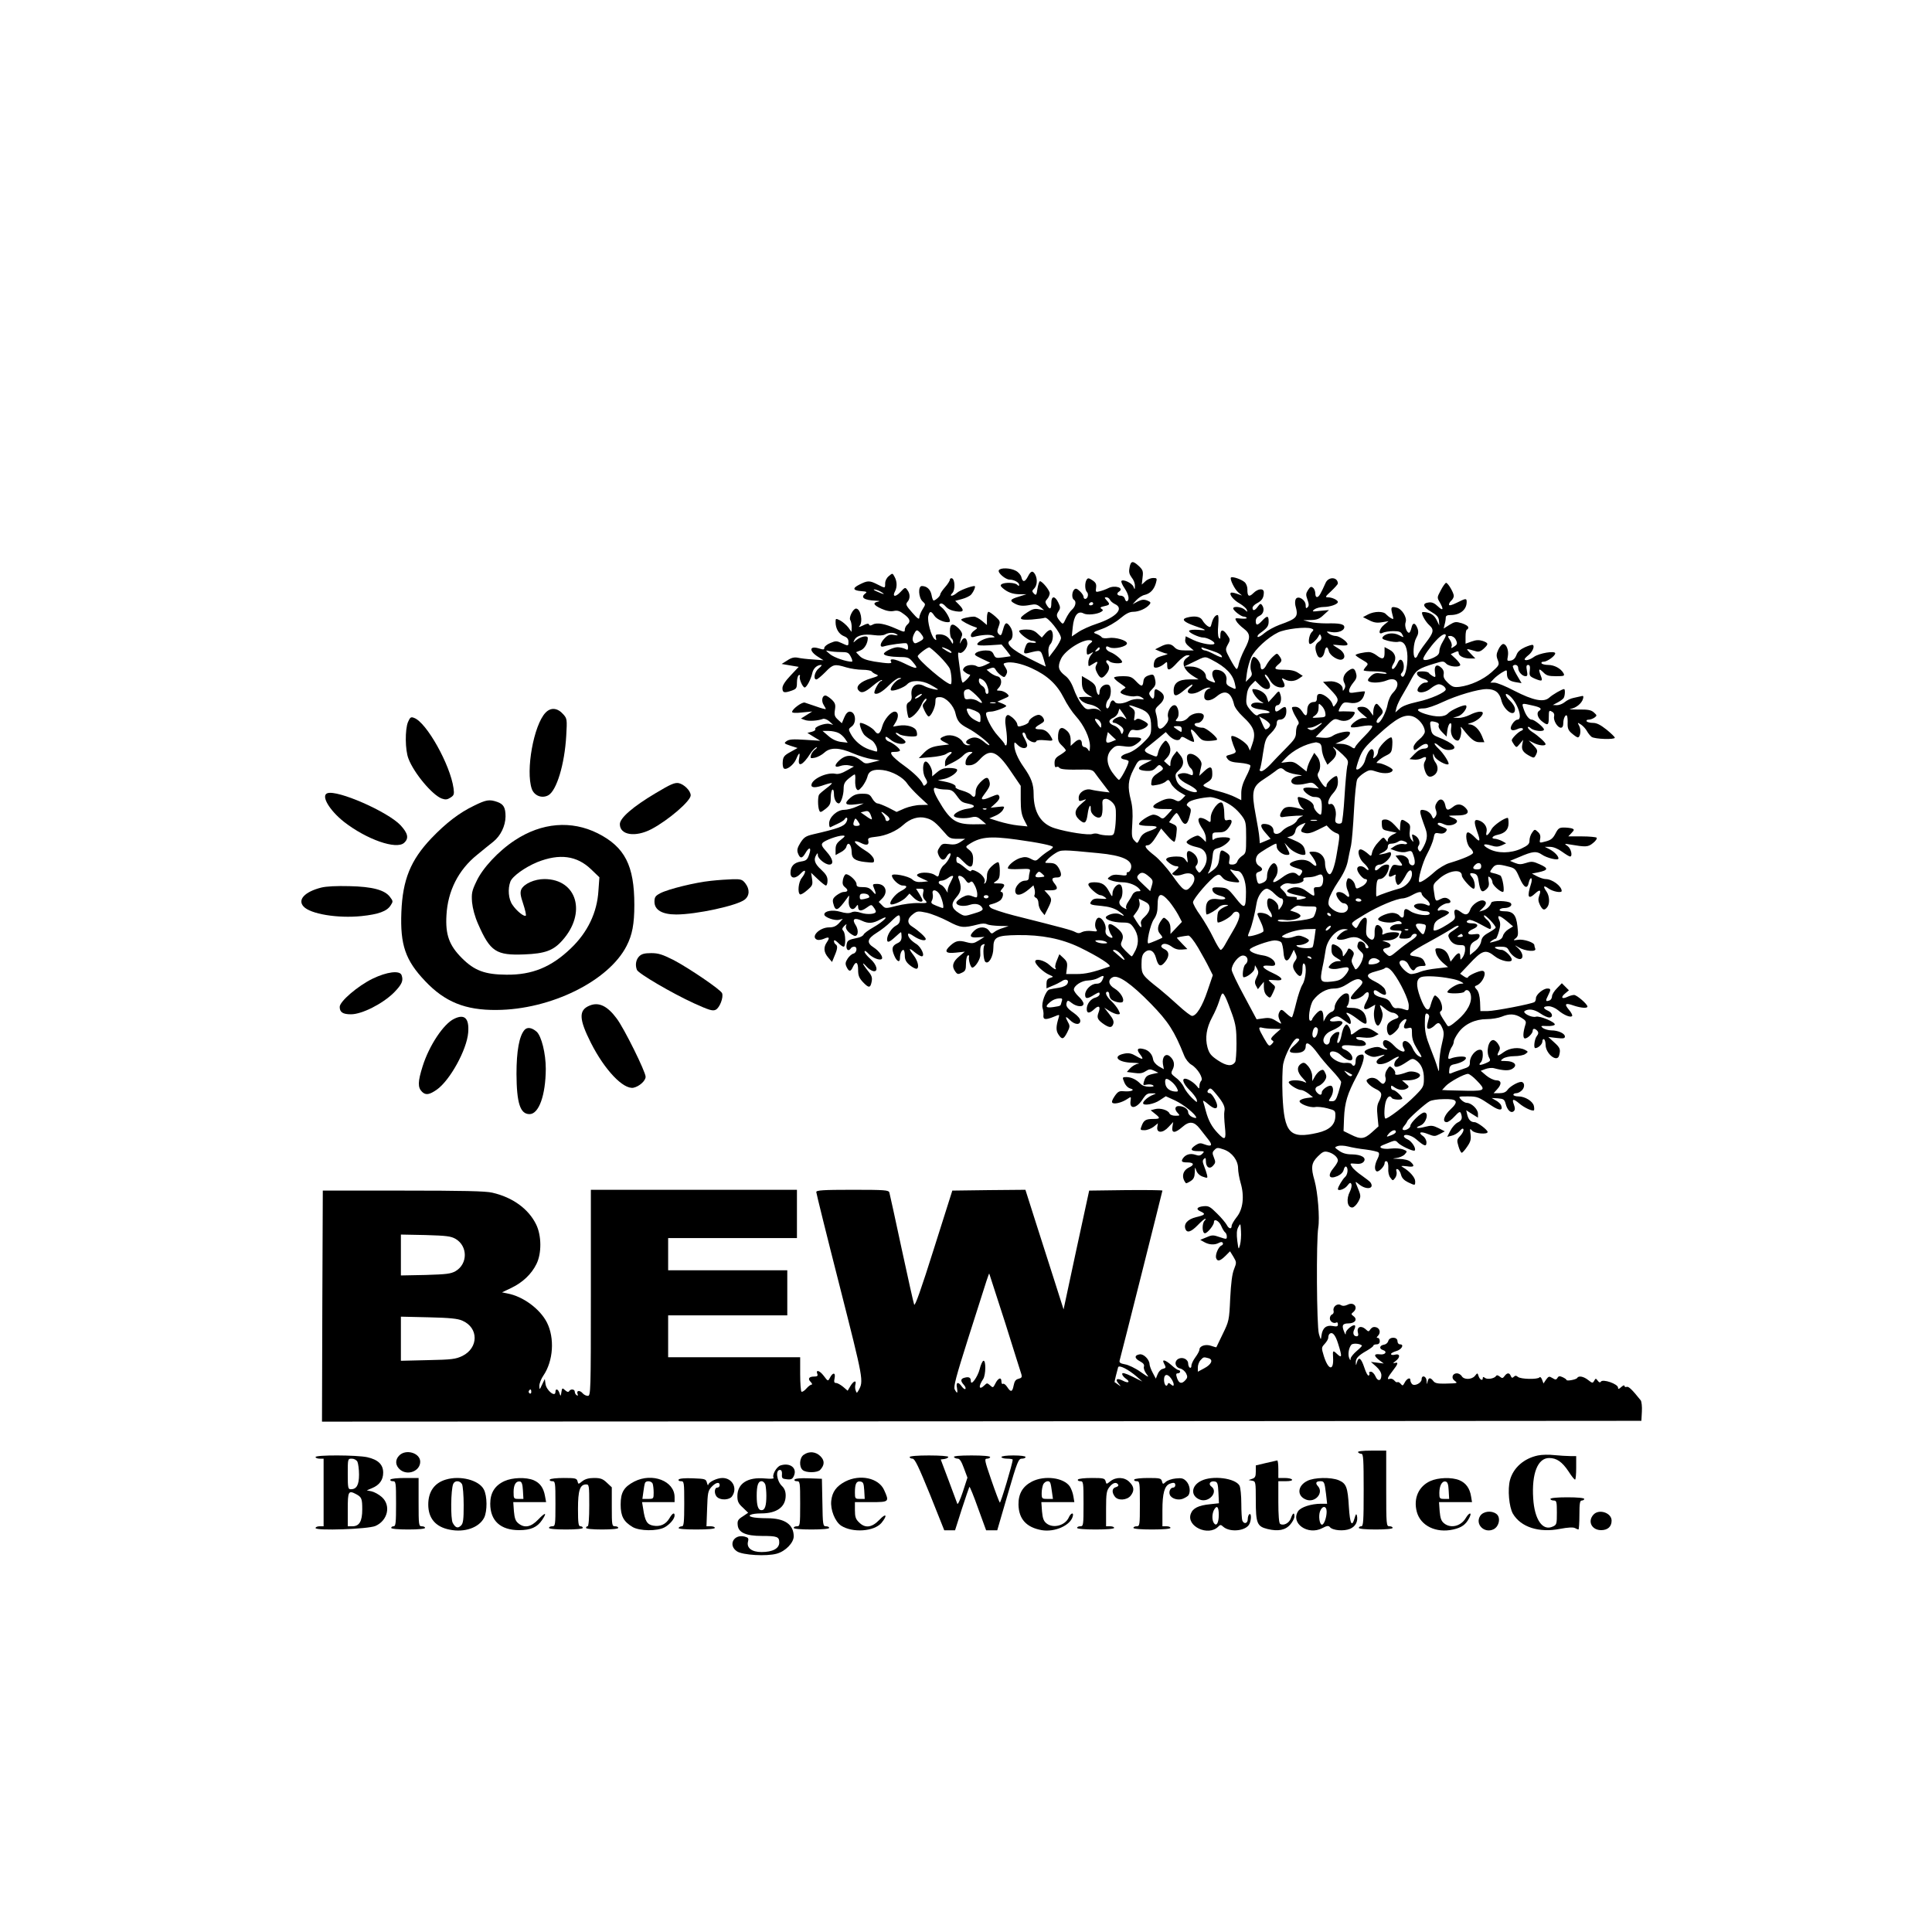 <?xml version="1.0" standalone="no"?>
<!DOCTYPE svg PUBLIC "-//W3C//DTD SVG 20010904//EN"
 "http://www.w3.org/TR/2001/REC-SVG-20010904/DTD/svg10.dtd">
<svg version="1.0" xmlns="http://www.w3.org/2000/svg"
 width="1200pt" height="1200pt" viewBox="0 0 1200 1200"
 preserveAspectRatio="xMidYMid meet">
<g transform="translate(0,1200) scale(0.1,-0.1)"
fill="#000000" stroke="none">
<path d="M7016 8475 c-6 -28 -2 -41 13 -62 12 -14 21 -37 20 -52 0 -24 -1 -25
-9 -5 -9 23 -66 49 -75 35 -2 -5 6 -25 20 -45 25 -38 32 -70 16 -80 -5 -3 -11
3 -14 14 -3 12 -14 20 -26 20 -22 0 -28 14 -11 25 36 23 -25 43 -66 22 -16 -8
-41 -17 -55 -20 -23 -6 -25 -4 -21 22 3 23 -2 33 -23 47 -23 15 -28 15 -36 3
-12 -20 -11 -63 2 -76 13 -13 5 -43 -11 -43 -5 0 -10 6 -10 13 0 8 -10 23 -23
35 -18 17 -26 19 -35 10 -15 -15 -16 -54 -2 -63 17 -10 11 -41 -11 -61 -12
-10 -29 -36 -39 -57 -16 -35 -18 -36 -32 -20 -27 32 -29 42 -14 65 13 20 13
27 -1 56 -21 43 -43 42 -43 -3 0 -40 -9 -44 -28 -14 -11 18 -11 24 2 38 9 10
16 26 16 36 0 18 -46 75 -61 75 -4 0 -11 -21 -15 -46 -6 -41 -8 -44 -22 -31
-13 14 -13 17 2 32 18 19 21 57 6 86 -15 27 -27 24 -45 -11 -19 -37 -33 -38
-41 -5 -3 14 -19 32 -35 40 -34 18 -95 20 -105 3 -9 -15 41 -58 67 -58 27 0
59 -18 59 -32 0 -9 -3 -9 -12 0 -14 14 -76 16 -96 4 -10 -7 -8 -12 5 -24 31
-27 61 -38 105 -39 l43 0 -47 -15 c-54 -16 -59 -25 -25 -43 28 -15 51 -17 98
-8 29 6 41 3 60 -13 l24 -20 -33 6 c-25 5 -41 1 -72 -20 -59 -39 -52 -49 28
-44 37 3 74 8 82 11 18 7 100 -96 100 -126 0 -11 -17 -42 -37 -69 l-38 -50 -3
32 c-2 19 3 39 12 49 19 20 21 77 4 87 -6 4 -21 -4 -34 -19 l-23 -27 -27 25
c-20 19 -38 25 -70 25 -24 0 -44 -4 -44 -9 0 -15 60 -61 80 -61 10 0 21 -4 24
-8 3 -5 -8 -6 -24 -4 -25 4 -31 0 -40 -23 -15 -41 -13 -48 16 -41 80 20 78 21
95 -33 8 -28 15 -51 14 -51 -1 0 -47 22 -102 50 -107 53 -151 94 -119 112 20
11 21 57 0 86 -22 32 -32 27 -44 -19 -10 -36 -13 -40 -26 -28 -11 12 -12 20
-1 48 11 31 10 34 -21 62 -18 16 -37 29 -42 29 -6 0 -10 -18 -10 -41 l0 -41
-31 26 c-17 14 -39 26 -49 26 -29 0 -80 -12 -80 -19 0 -7 52 -35 84 -45 19 -6
19 -7 -2 -22 -27 -18 -30 -48 -4 -40 47 13 103 17 119 7 16 -9 14 -10 -10 -11
-33 0 -87 -26 -87 -42 0 -7 24 -9 75 -6 l76 5 29 -35 c16 -20 28 -37 27 -38
-1 0 -23 -4 -48 -7 -42 -6 -47 -4 -57 18 -9 20 -19 25 -50 25 -21 0 -46 -6
-57 -13 -17 -13 -14 -16 34 -39 l51 -24 -33 -16 c-22 -10 -39 -13 -48 -7 -22
14 -65 10 -80 -7 -11 -14 -10 -18 6 -30 10 -8 23 -14 29 -14 5 0 -1 -11 -14
-25 -13 -14 -27 -25 -30 -25 -4 0 -10 21 -13 48 -4 26 -9 69 -13 96 -5 35 -4
47 4 42 18 -11 54 32 50 61 -4 34 -22 39 -37 11 -10 -19 -11 -20 -7 -3 2 11 7
28 11 37 4 11 -2 25 -19 43 -38 38 -56 33 -56 -14 0 -22 5 -43 10 -46 6 -3 10
-14 10 -23 -1 -14 -2 -14 -12 3 -17 30 -40 44 -72 45 -24 0 -27 -3 -23 -21 4
-17 3 -18 -9 -8 -20 17 -46 112 -38 143 8 32 17 33 38 1 16 -24 70 -46 93 -38
14 5 -22 71 -50 92 -14 10 -16 16 -7 21 8 5 21 -2 34 -17 14 -16 36 -26 64
-30 49 -7 54 5 18 42 l-23 23 41 11 c23 6 49 18 58 28 17 20 30 53 21 53 -22
0 -92 -27 -109 -42 -26 -23 -52 -25 -29 -2 19 19 17 85 -2 92 -7 2 -13 -2 -13
-8 0 -7 -13 -28 -30 -47 -16 -18 -30 -39 -30 -45 0 -11 -29 -37 -41 -38 -4 0
-10 16 -13 35 -7 34 -29 55 -60 55 -25 0 -21 -72 4 -95 20 -18 20 -18 0 -50
-11 -18 -20 -41 -20 -51 0 -14 -12 -6 -44 31 -39 44 -42 52 -30 66 18 20 18
50 0 74 -13 19 -15 18 -44 -13 -31 -33 -52 -29 -32 7 13 26 12 61 -4 89 -12
23 -13 23 -35 4 -14 -11 -23 -29 -23 -45 0 -32 1 -32 -48 -7 -49 25 -61 25
-112 -1 -46 -23 -41 -37 15 -41 30 -2 34 -5 22 -14 -33 -25 -8 -42 65 -45 24
-1 28 -3 13 -6 -35 -7 -27 -22 22 -44 31 -14 56 -18 76 -14 23 5 37 1 64 -20
38 -28 43 -46 20 -65 -8 -7 -15 -21 -15 -31 0 -17 -4 -16 -54 6 -69 31 -119
40 -144 26 -15 -8 -21 -8 -24 0 -3 8 -15 6 -38 -6 -21 -10 -30 -12 -22 -4 24
26 8 109 -21 109 -18 0 -46 -55 -36 -71 5 -8 9 -27 9 -44 l-1 -30 -20 28 c-12
15 -34 34 -50 43 -28 14 -29 14 -29 -10 0 -40 20 -74 51 -87 21 -8 29 -18 29
-35 0 -28 0 -28 -43 -8 -30 14 -37 14 -70 0 -20 -8 -37 -22 -37 -30 0 -12 -6
-12 -35 -3 -59 18 -61 -17 -3 -53 l33 -21 -65 5 c-36 2 -78 7 -95 11 -22 4
-40 0 -65 -17 l-35 -22 53 -9 53 -9 -50 -53 c-34 -36 -51 -62 -51 -79 0 -29
11 -32 59 -15 27 10 31 15 31 49 0 22 5 42 11 46 7 4 10 1 7 -7 -6 -15 18 -69
30 -69 12 0 39 51 47 88 6 30 29 52 56 52 6 0 0 -9 -15 -21 -26 -20 -37 -69
-15 -69 6 0 30 20 55 45 48 50 58 52 130 30 27 -8 72 -15 101 -15 28 0 55 -5
58 -11 4 -6 17 -14 28 -18 18 -7 12 -11 -35 -25 -62 -18 -96 -50 -76 -73 18
-22 39 -15 90 28 27 23 52 38 55 35 4 -3 2 -6 -4 -6 -13 0 -49 -67 -41 -76 13
-12 49 8 92 52 24 24 52 44 62 43 16 0 16 -2 -3 -9 -24 -10 -59 -57 -49 -67
10 -10 82 16 101 37 24 27 88 26 140 -1 22 -12 44 -25 49 -29 11 -11 -54 4
-81 18 -51 28 -89 0 -81 -58 3 -19 -2 -31 -15 -40 -16 -9 -18 -19 -14 -52 3
-22 8 -42 10 -45 12 -12 61 35 78 74 10 24 24 43 30 43 7 0 5 -8 -6 -20 -17
-19 -18 -22 -2 -55 9 -19 20 -35 25 -35 15 0 42 58 42 89 0 28 3 31 29 31 36
0 86 -53 96 -102 11 -47 26 -65 76 -91 47 -23 142 -98 134 -105 -2 -3 -18 7
-35 22 -34 28 -60 32 -91 16 -24 -13 -24 -27 -1 -33 13 -4 12 -5 -5 -6 -13 -1
-27 8 -33 20 -18 32 -72 51 -109 38 -38 -13 -39 -22 -3 -39 l27 -14 -50 -6
c-57 -7 -80 -17 -114 -54 l-24 -25 74 6 c41 3 83 12 94 19 32 22 51 16 21 -7
-15 -12 -26 -30 -26 -45 l0 -24 48 24 c26 13 56 33 66 45 11 12 29 21 40 21
21 0 21 -1 -1 -18 -12 -9 -24 -28 -25 -42 -3 -22 0 -25 27 -23 19 1 40 13 58
33 66 74 108 59 195 -70 l62 -91 0 -85 c0 -66 5 -94 21 -126 l21 -41 -59 6
c-32 3 -85 15 -118 25 l-60 19 37 16 c20 8 42 25 48 38 12 21 11 22 -32 17
l-45 -5 30 27 c20 18 28 32 24 43 -6 15 -10 15 -53 -3 -48 -21 -66 -19 -49 4
42 57 47 67 41 91 -8 32 -21 32 -57 -4 -19 -20 -29 -40 -29 -60 0 -33 -11 -39
-29 -17 -6 7 -31 19 -56 26 -25 7 -42 16 -40 21 7 11 -22 26 -70 35 l-40 8 40
8 c41 9 88 44 79 59 -3 5 -25 9 -49 9 -32 0 -51 -7 -74 -26 l-31 -26 0 24 c0
25 -25 68 -40 68 -20 0 -22 -68 -4 -99 15 -26 16 -33 5 -43 -11 -11 -14 -10
-18 0 -10 27 -56 72 -118 117 -36 25 -69 55 -75 65 -10 18 -7 20 20 20 16 0
30 4 30 9 0 12 -46 48 -71 56 -10 4 -19 13 -19 22 0 11 8 8 31 -11 30 -26 82
-35 93 -17 4 5 -10 19 -29 31 -20 12 -34 25 -31 28 3 2 12 -1 20 -7 15 -13
100 -21 110 -11 3 3 3 16 -1 28 -7 27 -59 43 -110 35 l-36 -6 18 30 c19 33 15
63 -8 63 -24 0 -66 -50 -77 -91 -13 -48 -27 -57 -47 -29 -13 19 -68 50 -89 50
-11 0 7 -54 24 -74 9 -10 29 -24 43 -32 22 -11 46 -60 35 -72 -2 -1 -23 5 -47
13 -49 17 -93 55 -116 99 -14 26 -13 29 6 43 34 23 26 93 -11 93 -12 0 -24
-12 -34 -36 l-15 -36 -24 22 c-21 19 -24 29 -19 61 5 32 2 42 -19 63 -15 14
-33 26 -40 26 -21 0 -27 -35 -10 -60 8 -12 13 -23 12 -24 -2 -2 -29 5 -59 16
-30 10 -62 21 -71 24 -16 6 -79 -40 -79 -58 0 -6 23 -8 63 -3 l62 6 -35 -22
-35 -22 25 -9 c23 -9 80 -5 112 7 8 3 26 -4 39 -15 l24 -22 -24 6 c-28 6 -95
-19 -87 -33 3 -5 -6 -12 -21 -16 l-28 -7 40 -25 40 -24 -95 6 c-74 5 -99 3
-114 -8 -18 -13 -17 -15 24 -29 l44 -14 -45 -25 c-37 -20 -45 -30 -47 -58 -2
-18 1 -38 6 -43 15 -15 63 21 78 59 17 41 25 43 18 4 -12 -60 22 -46 69 28 12
19 29 36 37 39 8 2 5 -3 -6 -12 -12 -8 -24 -25 -27 -37 -5 -19 -3 -21 26 -15
17 4 43 18 57 31 36 34 93 33 178 -4 37 -16 90 -32 117 -36 l50 -8 -45 -11
c-39 -11 -48 -10 -65 5 -53 44 -98 46 -142 6 -33 -30 -30 -48 5 -35 16 6 41 8
57 4 l29 -7 -45 -25 c-29 -17 -53 -24 -70 -20 -55 11 -149 -34 -149 -71 0 -17
28 -17 80 2 24 8 45 13 47 11 2 -2 -13 -17 -34 -32 -21 -16 -41 -33 -45 -39
-9 -12 -9 -74 0 -97 6 -16 10 -15 40 8 27 22 32 32 32 69 0 24 5 47 10 50 6 4
10 -8 10 -27 0 -31 14 -58 30 -58 13 0 30 52 30 90 0 30 6 43 31 64 17 14 34
26 38 26 3 0 5 -17 3 -37 -1 -21 2 -45 8 -53 9 -13 14 -10 36 15 13 17 27 43
31 58 8 38 36 51 96 44 58 -7 127 -45 152 -84 10 -15 43 -51 74 -80 l56 -52
-48 -1 c-27 0 -71 -10 -98 -21 l-50 -22 -52 27 c-29 14 -59 26 -67 26 -8 0
-23 14 -32 30 -15 26 -23 30 -62 30 -33 0 -52 -6 -75 -26 -41 -35 -31 -48 33
-40 l51 6 -44 -20 c-24 -11 -59 -20 -78 -20 -43 0 -93 -45 -93 -85 0 -15 3
-25 8 -23 4 2 24 12 44 21 20 9 39 21 43 27 14 23 25 8 12 -16 -14 -27 -50
-40 -206 -76 -46 -11 -57 -18 -79 -52 -19 -31 -23 -45 -16 -65 13 -35 26 -35
46 -1 24 43 40 38 24 -7 -11 -33 -18 -39 -51 -44 -44 -7 -65 -30 -65 -71 0
-37 32 -38 65 -2 31 33 35 9 5 -29 -21 -26 -27 -91 -11 -102 6 -3 26 9 45 26
33 28 35 34 30 70 l-6 38 41 -39 c23 -22 46 -40 51 -40 6 0 10 14 10 31 0 24
-10 40 -40 68 -40 36 -48 62 -30 91 8 13 10 13 10 -2 0 -21 46 -58 71 -58 30
0 23 36 -17 80 -29 32 -34 43 -25 54 14 17 95 46 125 46 18 0 17 -4 -11 -26
-26 -20 -33 -33 -33 -60 l0 -35 31 17 c17 8 34 24 36 35 10 37 33 13 33 -35 0
-38 21 -53 83 -60 56 -6 58 -6 55 16 -2 12 -19 32 -38 45 -55 34 -86 61 -79
67 3 3 20 -1 37 -10 36 -18 52 -12 45 15 -4 15 3 19 50 24 59 6 127 36 167 73
44 40 95 56 142 43 40 -10 61 -28 121 -97 23 -28 34 -32 75 -32 l47 0 -30 -20
c-22 -14 -39 -18 -71 -13 -37 5 -44 2 -58 -20 -14 -20 -15 -29 -5 -51 15 -31
34 -34 49 -6 6 11 15 20 20 20 15 0 -12 -53 -37 -73 -12 -9 -24 -31 -28 -47
-6 -28 -8 -29 -28 -15 -24 17 -84 20 -106 6 -11 -7 -5 -14 25 -27 l39 -18 -39
-4 c-28 -2 -44 2 -60 16 -23 21 -126 41 -126 24 0 -22 43 -62 66 -62 35 0 30
-14 -13 -36 -34 -18 -72 -68 -61 -80 10 -9 74 19 95 42 l22 24 25 -25 c24 -24
56 -34 56 -17 0 4 -9 22 -20 40 l-20 32 25 0 c22 0 25 -3 19 -25 -4 -18 -1
-32 11 -45 18 -20 17 -20 -43 -19 -34 1 -93 -7 -132 -17 -70 -18 -71 -18 -91
3 l-21 21 21 21 c40 40 22 91 -32 91 -24 0 -28 -3 -22 -17 20 -48 18 -58 -4
-30 -18 21 -31 27 -62 27 -32 0 -39 4 -39 19 0 20 -44 61 -65 61 -7 0 -15 -15
-19 -32 -5 -26 -2 -37 13 -49 22 -18 18 -29 -9 -29 -10 0 -29 -10 -44 -21 -22
-17 -26 -27 -21 -48 14 -56 28 -51 86 30 15 22 15 22 11 -12 -5 -46 21 -72 43
-43 13 17 14 17 15 2 0 -28 18 -30 51 -7 31 22 32 22 45 4 8 -10 14 -22 14
-27 0 -16 -53 -20 -91 -8 -27 9 -46 10 -61 3 -15 -7 -36 -6 -69 4 -48 14 -99
5 -99 -17 0 -17 64 -40 91 -33 l24 6 -24 -27 c-18 -19 -34 -26 -61 -26 -61 0
-118 -60 -74 -77 8 -3 27 0 41 6 33 15 39 8 19 -21 -22 -32 -20 -62 8 -95 l24
-28 16 39 c19 44 20 62 6 71 -5 3 -10 12 -10 20 0 9 9 5 25 -10 13 -14 29 -25
35 -25 14 0 13 83 -2 98 -9 10 -8 16 5 30 16 15 17 15 12 1 -6 -17 13 -42 46
-59 27 -15 37 29 13 65 -24 37 -7 48 40 26 40 -19 68 -17 114 8 65 35 25 -10
-44 -49 -30 -17 -57 -37 -60 -45 -3 -7 -20 -17 -37 -20 -59 -12 -65 -16 -69
-45 -4 -30 13 -42 27 -20 3 6 13 10 21 10 21 0 17 -37 -5 -43 -10 -2 -27 -17
-36 -31 -14 -22 -16 -32 -7 -51 15 -32 26 -32 40 0 18 38 32 30 32 -19 0 -35
6 -50 29 -75 37 -39 47 -39 55 1 5 26 1 39 -24 69 -35 44 -40 62 -7 25 12 -14
31 -26 42 -28 33 -5 21 42 -20 77 -19 17 -35 36 -35 44 0 9 9 4 24 -12 24 -26
71 -45 83 -33 11 11 -17 50 -50 71 -46 29 -41 54 18 91 28 17 66 47 85 66 51
51 60 54 60 20 0 -21 -7 -32 -26 -42 -27 -15 -54 -57 -54 -85 0 -23 14 -18 50
15 18 17 34 30 36 30 2 0 4 -13 4 -28 0 -21 -7 -32 -25 -40 -34 -16 -39 -33
-21 -76 16 -39 36 -48 36 -17 0 26 10 51 21 51 5 0 9 -15 9 -34 0 -26 7 -41
31 -61 17 -14 37 -24 43 -22 17 6 8 47 -19 83 -34 44 -31 51 6 20 17 -14 37
-26 44 -26 23 0 -3 58 -34 77 -32 20 -51 42 -51 60 0 8 13 4 36 -12 36 -24 74
-33 74 -17 0 11 -47 53 -83 76 -35 21 -33 51 5 79 25 19 32 19 84 8 31 -7 91
-31 133 -53 79 -42 95 -43 185 -20 25 7 46 7 57 1 10 -5 44 -9 76 -10 l58 -1
-36 -12 c-20 -6 -44 -17 -53 -25 -15 -12 -19 -12 -32 7 -19 28 -63 29 -92 2
-35 -33 -28 -46 21 -42 l42 3 -35 -22 c-31 -19 -40 -21 -77 -11 -47 13 -67 9
-100 -21 -41 -37 -30 -51 34 -44 l56 6 -36 -30 c-40 -33 -47 -62 -23 -94 12
-17 18 -18 40 -7 22 10 26 18 26 56 0 25 5 48 11 51 6 4 9 1 8 -6 -5 -21 10
-69 20 -69 18 0 52 54 50 80 -2 45 1 58 17 64 9 4 13 2 8 -5 -10 -17 -6 -91 6
-103 20 -19 50 32 50 86 0 68 19 78 151 80 148 2 271 -22 384 -76 119 -58 205
-113 185 -120 -103 -36 -148 -46 -204 -46 l-64 0 5 38 c4 31 0 41 -21 61 l-26
24 -15 -37 c-9 -20 -13 -41 -10 -46 12 -19 -9 -10 -35 15 -31 30 -90 45 -90
23 0 -19 53 -69 88 -83 27 -12 27 -12 5 -19 -17 -5 -23 -15 -23 -36 l0 -29 37
16 c21 8 46 21 57 28 25 19 49 9 36 -15 -6 -11 -26 -21 -52 -25 -24 -3 -51 -9
-60 -11 -23 -7 -52 -86 -42 -116 4 -12 7 -33 5 -45 -3 -27 14 -29 65 -8 36 15
36 15 29 -8 -16 -52 -17 -78 -1 -102 22 -34 32 -32 55 13 17 33 17 41 5 62
-20 37 -17 42 11 15 30 -31 65 -33 65 -5 0 12 -16 31 -40 48 -43 30 -52 44
-44 67 5 13 10 12 31 -5 31 -24 73 -27 73 -4 0 9 -13 29 -30 44 -16 15 -30 35
-30 43 0 25 49 57 89 57 20 1 47 7 61 15 36 20 41 18 28 -10 -8 -18 -19 -25
-38 -25 -32 0 -70 -37 -70 -68 0 -27 13 -28 56 -1 29 17 34 18 34 5 0 -9 -11
-18 -25 -22 -30 -7 -55 -40 -55 -71 0 -29 17 -29 47 -1 28 27 41 17 26 -22
-12 -32 -6 -45 37 -74 33 -21 47 -20 55 5 5 15 -2 32 -25 60 l-31 40 33 -21
c18 -11 41 -20 51 -20 16 0 16 2 3 28 -8 15 -28 40 -45 56 -31 29 -41 56 -21
56 6 0 10 -8 10 -19 0 -10 6 -23 13 -29 19 -16 64 -25 71 -14 11 18 -16 61
-51 82 -38 22 -44 54 -12 70 33 18 115 -39 238 -165 107 -110 145 -168 206
-321 9 -23 29 -48 45 -57 39 -23 76 -85 61 -100 -6 -6 -11 -20 -11 -31 -1 -21
-1 -21 -18 0 -19 22 -54 44 -71 44 -23 0 -9 -35 27 -70 21 -20 41 -47 45 -59
5 -22 3 -21 -30 10 -19 19 -42 48 -49 66 -8 17 -29 44 -49 58 -33 26 -34 28
-21 53 15 30 8 59 -18 81 -26 22 -49 -4 -43 -47 l6 -33 -32 18 c-19 12 -33 29
-35 44 -5 31 -27 56 -58 63 -38 10 -47 -2 -24 -31 27 -35 20 -38 -24 -12 -27
16 -45 20 -71 15 -79 -15 -44 -55 49 -57 34 -1 49 -4 35 -6 -15 -2 -36 -15
-48 -27 l-22 -24 45 -6 c34 -5 51 -3 71 10 22 14 30 15 53 4 l27 -13 -33 -7
c-39 -9 -47 -16 -57 -49 -6 -21 -5 -23 16 -18 14 3 31 2 39 -3 11 -7 5 -10
-22 -10 -23 0 -44 7 -55 19 -25 26 -57 41 -87 41 -25 0 -26 -1 -13 -32 8 -20
23 -35 38 -39 33 -9 5 -21 -41 -17 -28 3 -37 -2 -57 -31 -16 -24 -20 -37 -12
-42 14 -8 58 3 91 25 24 16 24 16 20 -13 -8 -56 41 -46 79 17 17 25 27 32 52
31 31 0 32 0 7 -10 -28 -11 -60 -38 -60 -51 0 -18 67 -7 103 18 l38 25 57 -26
c52 -24 132 -88 132 -107 0 -4 -11 -2 -25 4 -14 6 -25 19 -25 29 0 21 -28 39
-59 39 -25 0 -27 -22 -5 -44 14 -15 13 -16 -16 -16 -17 0 -33 6 -36 14 -8 21
-58 36 -90 27 l-27 -7 26 -21 c36 -28 34 -33 -10 -33 -46 0 -59 -8 -72 -43
-10 -25 -9 -27 18 -27 16 0 41 10 56 21 l27 22 -4 -24 c-5 -38 35 -38 70 1
l29 31 -5 -31 c-6 -40 16 -40 63 1 42 37 72 34 107 -11 13 -17 36 -46 51 -65
31 -38 24 -50 -21 -33 -25 10 -34 9 -56 -5 -37 -25 -32 -37 16 -37 39 0 41 -1
26 -16 -13 -13 -22 -14 -45 -6 -30 10 -59 1 -75 -22 -14 -20 -8 -26 27 -26 40
0 46 -15 11 -31 -41 -19 -50 -62 -20 -98 2 -2 15 4 29 13 19 12 25 25 26 54 1
36 1 36 10 10 6 -16 22 -31 41 -37 28 -10 30 -9 25 12 -3 12 -11 37 -18 54
-10 26 -11 35 -1 45 9 9 12 6 12 -14 0 -38 23 -53 45 -28 15 17 16 23 5 50
-11 27 -11 34 4 48 14 15 20 15 58 2 51 -18 88 -68 88 -117 0 -19 7 -60 16
-91 24 -82 15 -163 -25 -212 -17 -22 -31 -46 -31 -54 0 -23 -18 -19 -31 7 -7
12 -33 44 -60 70 -42 42 -52 48 -83 45 -42 -4 -51 -19 -18 -33 33 -15 27 -22
-29 -35 -53 -13 -78 -42 -66 -74 10 -26 35 -18 76 24 21 22 42 40 47 40 4 0 3
-5 -4 -12 -17 -17 -16 -78 2 -78 15 0 56 50 56 69 0 25 32 8 45 -23 8 -19 19
-37 25 -41 5 -3 10 -15 10 -25 0 -18 -2 -18 -44 -4 -40 14 -48 14 -82 -1 l-39
-16 25 -14 c30 -17 64 -19 90 -5 13 7 21 7 25 0 3 -6 0 -13 -8 -16 -19 -7 -41
-59 -33 -79 8 -22 24 -18 57 14 l29 29 21 -34 c20 -34 20 -36 4 -77 -12 -29
-19 -86 -24 -182 -6 -136 -8 -142 -46 -220 -21 -44 -39 -81 -40 -83 -1 -1 -16
3 -33 9 -34 12 -72 -1 -72 -24 0 -7 -11 -28 -25 -47 -14 -19 -25 -42 -25 -53
0 -10 -4 -15 -10 -12 -5 3 -10 15 -10 25 0 27 -34 44 -61 30 -28 -16 -21 -52
11 -60 14 -3 30 -17 37 -30 10 -20 9 -28 -4 -42 -23 -26 -40 -22 -52 12 -8 24
-7 30 5 30 7 0 14 5 14 10 0 6 -4 10 -10 10 -5 0 -25 13 -43 30 -40 35 -63 40
-47 11 14 -26 13 -28 -10 -34 -11 -3 -24 -17 -30 -33 l-11 -27 -19 36 c-11 20
-20 45 -20 54 -1 29 -37 65 -61 61 -34 -5 -34 -25 1 -43 22 -12 29 -21 25 -34
-3 -10 4 -29 16 -45 19 -24 14 -23 -37 13 -32 23 -76 44 -97 47 -28 5 -36 11
-33 23 10 34 266 1052 266 1056 0 3 -102 4 -227 3 l-228 -3 -80 -369 -79 -369
-57 179 c-32 99 -85 266 -119 372 l-61 192 -227 -2 -227 -3 -115 -363 c-78
-248 -117 -358 -122 -345 -4 10 -39 167 -78 348 -39 182 -73 338 -76 348 -5
15 -25 17 -230 17 -183 0 -224 -3 -224 -14 0 -7 65 -270 145 -583 150 -591
150 -590 117 -650 -10 -17 -11 -17 -17 0 -4 9 -5 26 -2 37 8 30 -11 24 -31 -9
l-17 -29 -28 24 c-16 13 -35 24 -44 24 -12 0 -14 7 -9 31 7 36 -12 36 -30 0
-11 -21 -12 -21 -38 14 -26 34 -51 40 -39 10 4 -11 -2 -15 -20 -15 -33 0 -42
-14 -21 -34 8 -9 11 -16 5 -16 -6 0 -21 -11 -33 -25 -11 -13 -25 -22 -30 -19
-4 3 -8 52 -8 110 l0 104 -410 0 -410 0 0 130 0 130 370 0 370 0 0 140 0 140
-370 0 -370 0 0 100 0 100 400 0 400 0 0 150 0 150 -640 0 -640 0 0 -640 c0
-619 -1 -640 -19 -640 -10 0 -24 7 -31 15 -17 21 -41 20 -33 -2 4 -11 3 -14
-5 -9 -7 4 -12 14 -12 22 0 16 -26 19 -35 3 -5 -7 -13 -5 -25 6 -17 16 -19 15
-23 -12 -4 -27 -5 -27 -12 -6 -8 26 -25 31 -25 8 0 -37 -57 9 -62 50 l-4 30
-17 -35 c-16 -34 -16 -34 -17 -8 0 15 11 44 25 64 62 91 71 233 22 330 -43 84
-148 162 -245 180 l-34 7 59 28 c70 34 124 85 155 148 33 66 32 177 -2 246
-47 96 -145 168 -272 197 -39 10 -187 13 -553 13 l-500 0 -3 -718 -2 -717
4097 2 4098 3 3 57 c2 32 -2 63 -7 70 -54 68 -76 88 -87 84 -8 -3 -14 0 -14 6
0 6 -9 3 -20 -7 -15 -14 -20 -15 -20 -4 0 23 -95 56 -107 37 -4 -7 -11 -5 -19
6 -12 16 -13 16 -22 0 -9 -16 -12 -16 -37 4 -29 23 -60 29 -69 13 -6 -10 -66
-21 -66 -12 0 3 -11 11 -24 17 -18 8 -25 8 -32 -4 -8 -13 -13 -13 -32 -1 -20
12 -23 11 -39 -10 l-16 -24 -9 24 c-5 13 -12 19 -16 14 -10 -14 -117 -12 -134
3 -11 9 -17 9 -26 0 -8 -8 -13 -7 -18 5 -8 22 -23 22 -39 0 -11 -15 -15 -15
-30 -3 -11 9 -19 10 -23 3 -11 -16 -55 -23 -69 -11 -9 7 -13 7 -13 -1 0 -20
-18 -12 -26 11 -7 22 -7 22 -23 2 -20 -24 -69 -25 -82 -1 -6 9 -19 17 -30 17
-28 0 -37 -30 -14 -46 21 -16 21 -16 -60 -18 -47 -1 -63 3 -73 17 -18 23 -30
21 -35 -5 -4 -20 -4 -19 -6 5 -1 30 -31 39 -31 10 0 -23 -44 -45 -59 -30 -6 6
-11 17 -11 25 0 20 -23 9 -36 -17 -10 -19 -13 -20 -24 -6 -7 8 -16 13 -20 10
-4 -3 -13 2 -20 11 -7 8 -19 13 -27 10 -21 -8 -15 8 17 49 34 43 38 57 13 49
-13 -4 -11 0 5 12 31 23 29 48 -3 40 -14 -4 -25 -2 -25 4 0 5 15 13 32 18 34
9 52 42 24 42 -9 0 -16 8 -16 20 0 28 -50 28 -57 1 -3 -11 -14 -21 -26 -23
-28 -4 -33 -25 -8 -33 31 -10 15 -32 -19 -27 -38 5 -38 -10 -2 -37 l27 -20
-40 5 -40 5 33 -29 c20 -18 32 -38 32 -54 0 -37 -23 -40 -37 -6 -7 15 -19 28
-28 28 -9 0 -14 -4 -10 -9 3 -5 1 -12 -4 -15 -5 -3 -17 19 -27 50 -20 60 -35
70 -46 32 -6 -22 -6 -22 -7 -1 -1 26 16 44 69 74 22 13 40 26 40 31 0 4 9 8
20 8 13 0 20 7 20 20 0 11 -5 20 -12 20 -9 0 -9 3 0 12 19 19 14 46 -10 54
-15 4 -25 1 -35 -11 -12 -18 -13 -18 -32 0 -28 24 -55 13 -47 -20 5 -18 2 -25
-8 -25 -19 0 -26 21 -14 43 5 10 7 21 4 24 -10 10 -56 -27 -57 -45 0 -14 -2
-14 -9 3 -18 42 -12 55 25 55 41 0 59 25 32 45 -15 11 -16 14 -2 25 34 28 5
67 -35 46 -17 -8 -30 -9 -42 -2 -21 13 -51 -10 -45 -35 3 -10 -1 -20 -9 -23
-8 -3 -14 -14 -14 -25 0 -20 25 -35 41 -25 5 3 9 -2 9 -12 0 -13 -6 -15 -33
-10 -40 7 -63 -13 -69 -59 -4 -30 -4 -30 -16 10 -14 48 -17 582 -4 660 10 60
-3 219 -23 292 -24 82 -20 110 20 150 29 29 40 34 63 28 33 -8 62 -33 62 -53
0 -8 -11 -27 -25 -44 -42 -50 -31 -75 22 -53 20 9 35 23 39 39 3 14 10 23 15
20 15 -9 10 -51 -7 -65 -14 -12 -44 -61 -44 -74 0 -15 41 -2 58 20 16 21 21
22 26 9 3 -8 -1 -28 -9 -44 -25 -48 -17 -100 14 -100 10 0 26 16 37 35 19 36
19 35 -12 110 -7 18 -6 18 20 -3 45 -35 95 -25 68 14 -4 6 -28 24 -53 42 -25
17 -53 41 -61 54 -15 23 -15 23 21 20 25 -3 41 1 51 12 20 25 -14 45 -73 46
-34 0 -58 7 -79 22 -30 21 -31 22 -9 30 13 4 40 3 64 -3 23 -6 73 -15 111 -19
38 -5 73 -13 78 -18 6 -6 4 -21 -6 -40 -18 -35 -21 -68 -6 -77 12 -8 50 30 50
51 0 9 6 14 13 11 7 -2 11 -19 10 -43 -2 -23 3 -47 13 -59 15 -20 15 -20 30
-1 8 11 11 29 8 39 -4 13 -2 18 7 15 7 -2 17 -18 21 -34 5 -21 19 -35 43 -47
45 -21 45 -22 45 6 0 23 -34 62 -75 86 -17 10 -14 11 23 7 45 -7 52 1 24 27
-12 11 -38 18 -73 19 -41 1 -45 2 -18 5 20 2 45 13 54 23 17 19 17 20 -11 31
-16 6 -49 8 -74 5 -55 -7 -87 8 -50 22 14 6 37 15 52 21 21 8 29 7 40 -6 16
-19 97 -57 105 -49 11 11 -17 56 -42 68 -14 6 -25 15 -25 20 0 18 48 7 76 -18
51 -44 64 -48 64 -20 0 14 -9 31 -22 40 -33 23 -14 31 32 12 38 -15 43 -15 72
0 l32 17 -39 20 c-35 17 -45 18 -84 8 -48 -13 -69 -7 -29 8 36 14 56 81 24 81
-20 0 -86 -64 -86 -83 0 -16 -37 -34 -47 -23 -4 3 1 14 9 23 9 10 17 23 19 29
5 14 112 110 139 124 13 7 51 13 86 13 86 3 97 -14 43 -64 -40 -37 -53 -79
-23 -79 9 0 31 16 49 36 27 29 34 32 39 19 11 -30 6 -45 -20 -57 -14 -7 -34
-29 -45 -50 l-20 -39 28 7 c15 3 35 15 45 25 9 10 19 19 22 19 13 0 5 -25 -16
-47 -19 -21 -20 -26 -9 -63 6 -22 16 -40 20 -40 5 0 20 17 34 38 21 30 25 45
21 77 -5 36 -4 38 9 23 15 -19 97 -26 97 -9 0 13 -63 61 -81 61 -23 0 -37 14
-45 44 l-7 30 36 -23 37 -23 0 25 c0 28 -41 67 -70 67 -9 0 -25 9 -35 20 -18
20 -17 20 41 20 61 0 67 -3 149 -58 48 -32 72 -31 59 2 -3 9 -18 23 -33 31
l-26 15 39 -2 c35 -3 41 -7 48 -34 10 -40 34 -62 51 -45 8 8 8 19 0 41 -14 36
-4 38 35 5 31 -26 81 -49 90 -41 2 3 2 15 -1 28 -8 29 -55 58 -96 58 -17 0
-31 5 -31 10 0 6 8 10 18 10 11 0 27 9 37 20 18 20 14 50 -7 50 -21 0 -71 -29
-85 -50 -10 -14 -26 -20 -50 -20 l-36 0 21 23 c31 33 29 57 -5 57 -16 1 -43
14 -62 30 l-34 29 29 11 c16 6 40 9 54 5 57 -15 89 -16 109 -6 43 23 20 51
-42 51 -29 0 -30 1 -11 15 11 8 41 15 70 15 27 0 59 6 69 14 18 13 18 14 -3
25 -36 19 -95 13 -132 -14 -38 -28 -47 -27 -30 5 9 17 8 26 -5 46 -8 13 -22
24 -30 24 -30 0 -46 -71 -25 -111 10 -17 6 -21 -22 -33 -36 -15 -49 -13 -30 6
7 7 12 27 12 45 0 25 -4 33 -18 33 -28 0 -62 -42 -62 -76 0 -27 -5 -32 -47
-45 -27 -9 -56 -19 -66 -24 -16 -7 -18 -4 -15 21 2 22 9 30 33 34 43 9 77 29
69 42 -7 10 -63 6 -95 -7 -14 -5 -16 -1 -11 22 3 15 11 37 18 48 8 11 14 27
14 36 0 9 13 34 29 56 38 52 103 83 176 83 31 0 72 7 92 15 48 20 82 19 122
-6 27 -16 32 -24 26 -42 -16 -51 -17 -87 -3 -87 17 0 48 31 48 48 0 16 15 15
29 -1 8 -10 7 -19 -4 -33 -14 -18 -21 -74 -9 -74 18 0 44 24 44 41 0 11 5 17
10 14 6 -3 10 -19 10 -34 0 -56 72 -113 84 -67 10 38 7 48 -31 82 l-36 33 51
-6 c42 -5 52 -3 52 9 0 19 -42 38 -84 38 -17 0 -41 7 -52 14 -17 14 -15 15 25
13 25 -1 46 3 48 9 5 15 -93 56 -117 49 -26 -8 -88 24 -69 36 25 15 59 10 97
-16 20 -14 45 -25 54 -25 27 0 22 29 -7 42 -34 15 -32 28 4 28 17 0 42 -11 59
-25 35 -30 79 -48 87 -35 3 4 -6 22 -20 38 -31 37 -23 45 30 26 45 -15 85 -18
85 -6 0 15 -66 72 -83 72 -9 0 -28 -5 -42 -12 -34 -16 -43 -3 -14 21 l24 20
-22 22 -22 22 -30 -31 c-17 -17 -31 -39 -31 -50 0 -11 -7 -23 -16 -26 -24 -9
-26 -3 -9 30 19 38 19 44 -4 44 -26 0 -71 -38 -71 -60 0 -10 -4 -21 -9 -24
-19 -12 -247 -56 -291 -56 l-45 0 -2 57 c-2 37 -9 63 -20 76 -15 16 -15 21 -4
25 41 14 73 92 37 92 -21 0 -84 -28 -88 -40 -2 -6 -12 -4 -26 6 l-23 16 53 56
c85 92 105 98 163 52 36 -29 105 -43 105 -21 0 19 -43 61 -63 61 -12 0 -29 5
-37 10 -11 7 -4 10 28 10 34 0 44 -4 53 -22 14 -31 57 -61 75 -54 20 8 10 44
-20 70 -21 18 -20 18 8 1 39 -23 110 -29 102 -8 -3 8 -6 18 -6 23 0 16 -66 38
-100 33 -32 -5 -33 -4 -16 9 16 13 17 23 11 76 -8 71 -27 92 -83 92 -20 0 -31
4 -27 10 3 6 16 10 28 10 33 0 54 17 40 31 -15 15 -115 17 -120 3 -7 -22 -28
-42 -51 -49 l-24 -7 21 21 c24 24 27 39 7 47 -24 9 -73 -24 -84 -56 -12 -33
-28 -38 -58 -15 -32 24 -46 19 -39 -15 6 -27 2 -32 -41 -60 -47 -30 -82 -45
-89 -38 -2 1 -1 15 2 30 4 20 17 33 49 49 24 11 44 25 44 30 0 11 -46 23 -59
14 -6 -3 -11 -2 -11 4 0 14 41 41 62 41 23 0 23 17 0 29 -13 7 -27 6 -46 -4
-30 -16 -31 -15 -40 52 -6 39 -4 43 35 77 60 51 139 61 139 17 0 -16 58 -81
73 -81 14 0 7 54 -10 72 -19 22 -15 29 14 22 16 -4 23 -16 27 -47 10 -64 20
-75 46 -52 17 15 21 27 16 53 -4 29 -3 32 9 22 8 -7 15 -21 15 -31 0 -16 47
-59 65 -59 13 0 -2 92 -16 102 -8 4 -26 11 -41 14 -27 6 -27 7 -10 30 19 27
35 29 99 12 43 -10 47 -15 71 -70 28 -64 49 -74 58 -28 4 16 10 27 15 25 4 -3
4 -18 -1 -33 -27 -85 -19 -103 27 -60 28 26 37 20 23 -16 -7 -21 -6 -34 5 -57
17 -33 27 -36 45 -14 17 21 15 69 -4 97 -24 34 -19 42 13 19 26 -19 81 -29 81
-15 0 30 -59 74 -100 74 -12 0 -35 8 -53 17 l-32 17 40 8 c62 13 64 25 10 49
-42 19 -52 20 -86 9 -31 -10 -44 -10 -69 0 l-31 13 58 24 c83 36 106 38 140
15 30 -21 103 -39 103 -24 0 15 -25 41 -55 57 l-30 15 33 0 c20 0 48 -11 74
-30 22 -16 45 -30 50 -30 17 0 7 48 -14 64 -23 16 -23 17 12 11 100 -17 114
-17 145 9 17 13 26 28 22 33 -5 4 -46 8 -92 8 l-84 0 20 21 c18 19 18 22 4 28
-9 3 -32 6 -51 6 -29 0 -36 -5 -53 -38 -15 -29 -28 -40 -59 -48 -41 -11 -41
-11 -36 15 4 18 0 32 -14 44 -19 18 -21 17 -36 -5 -9 -12 -16 -34 -16 -49 0
-21 -9 -30 -51 -50 -66 -30 -147 -31 -202 -1 -45 24 -35 36 16 20 28 -9 43 -8
64 1 l28 13 -25 14 c-14 7 -33 13 -42 14 -30 0 -20 18 15 25 46 10 67 33 67
72 0 18 -2 33 -5 33 -22 0 -87 -46 -100 -69 -21 -41 -40 -52 -32 -19 8 30 -15
63 -50 73 -28 8 -29 -10 -8 -70 22 -60 18 -70 -14 -36 -16 17 -35 31 -43 31
-20 0 -10 -75 13 -96 10 -9 19 -23 19 -30 0 -12 -59 -38 -149 -65 -23 -7 -64
-31 -90 -54 -45 -41 -89 -70 -96 -63 -10 10 21 122 49 173 18 33 36 77 40 97
6 34 9 37 34 32 19 -4 33 0 42 10 11 15 9 18 -19 29 -17 6 -31 15 -31 19 0 11
15 10 45 -4 27 -12 75 2 75 22 0 6 -11 15 -25 20 -14 5 -25 11 -25 12 0 2 22
3 50 3 61 0 81 16 56 44 -25 28 -53 32 -80 10 -33 -26 -43 -24 -49 10 -8 38
-33 47 -52 17 -11 -17 -13 -30 -6 -48 6 -16 5 -29 -4 -41 -11 -15 -13 -15 -23
8 -6 13 -23 27 -37 31 -44 11 -44 5 -1 -113 16 -43 10 -76 -21 -128 -11 -17
-14 -18 -22 -5 -6 9 -6 19 0 27 14 17 2 51 -23 64 -19 10 -20 9 -14 -17 7 -28
7 -28 -8 -9 -10 13 -13 32 -9 57 4 31 2 38 -21 53 -31 21 -36 18 -39 -24 l-2
-31 -32 35 c-20 22 -41 35 -57 35 -23 0 -25 -4 -23 -32 2 -30 6 -33 47 -41
l45 -9 -28 -14 c-15 -8 -27 -22 -27 -31 0 -15 -2 -14 -14 2 -13 18 -15 17 -45
-16 -18 -18 -35 -47 -38 -62 -6 -28 -6 -28 -27 -9 -11 10 -29 22 -38 25 -32
11 -23 -50 12 -83 17 -15 30 -33 30 -40 0 -7 -6 -5 -16 4 -21 22 -54 21 -54
-2 0 -20 35 -62 50 -62 22 0 8 -30 -20 -45 -37 -19 -37 -19 -44 10 -3 13 -15
29 -26 35 -17 9 -20 7 -26 -16 -4 -14 -1 -37 5 -50 18 -41 14 -57 -9 -34 -22
22 -60 27 -60 7 0 -19 29 -57 44 -57 22 0 36 -22 25 -42 -14 -25 -58 -23 -93
5 -25 21 -28 28 -22 59 4 20 29 69 56 109 34 50 53 91 61 128 6 31 15 76 21
101 5 24 13 122 18 217 5 95 14 182 20 192 5 11 25 29 44 41 33 20 37 20 80 6
45 -15 96 -9 96 12 0 11 -65 42 -87 42 -16 0 -16 2 -2 15 9 9 31 24 50 33 31
15 34 22 37 65 2 27 -1 47 -7 47 -21 0 -81 -63 -81 -85 0 -12 -8 -29 -17 -36
-15 -12 -16 -12 -11 7 3 12 2 28 -3 35 -12 19 -36 -11 -50 -63 -8 -33 -43 -67
-55 -55 -2 2 6 32 18 65 20 53 35 73 118 148 114 104 164 131 216 114 37 -13
74 -59 74 -95 0 -11 -16 -33 -35 -48 -19 -15 -35 -37 -35 -47 0 -25 6 -25 37
0 30 24 53 26 53 5 0 -9 -10 -15 -26 -15 -16 0 -38 -12 -57 -32 l-32 -33 27
-3 c15 -2 37 2 48 8 28 15 35 8 20 -20 -8 -15 -8 -30 0 -55 13 -40 30 -49 59
-29 24 18 27 52 6 80 -8 10 -14 28 -14 39 0 18 1 18 9 -3 9 -22 76 -59 87 -48
7 7 -31 67 -61 95 -37 35 -32 48 5 16 23 -18 41 -25 63 -23 60 6 27 41 -75 81
-30 12 -37 21 -42 53 -8 45 -6 48 28 40 19 -5 25 -12 21 -22 -3 -9 5 -26 22
-42 l27 -27 5 39 c3 22 10 41 17 43 8 3 10 -6 6 -32 -6 -37 16 -75 42 -75 14
0 27 52 19 77 -4 12 1 10 13 -6 47 -61 72 -81 102 -81 l31 0 -15 38 c-18 43
-48 72 -79 73 -14 0 -9 4 14 10 33 10 70 41 70 60 0 15 -39 10 -80 -11 -22
-11 -54 -20 -72 -19 l-33 1 31 9 c28 8 62 54 50 67 -9 9 -93 -28 -111 -48 -22
-25 -74 -26 -144 -4 -55 18 -59 34 -6 34 18 0 71 18 117 40 87 41 220 80 272
80 52 0 79 -21 91 -68 15 -65 85 -111 85 -58 0 15 -13 37 -32 55 -32 30 -34
56 -2 30 50 -42 86 -149 49 -149 -8 0 -22 -11 -31 -26 -22 -33 -7 -50 30 -33
14 7 29 9 34 4 4 -4 1 -10 -7 -13 -19 -6 -61 -48 -61 -60 0 -4 7 -17 15 -28
14 -19 15 -18 35 6 l21 25 -6 -31 c-6 -32 6 -49 53 -73 19 -10 23 -9 34 14 10
23 8 29 -18 56 l-29 30 30 -15 c32 -17 75 -21 75 -8 0 11 -47 53 -82 75 -16
10 -28 23 -28 29 0 6 8 4 18 -5 20 -18 82 -24 82 -8 0 13 -59 61 -75 61 -17 0
-37 25 -51 66 -13 38 -14 38 55 22 50 -11 61 -20 41 -33 -18 -11 -10 -43 16
-64 38 -30 44 -27 44 24 0 42 2 45 19 35 13 -6 17 -17 14 -30 -6 -24 21 -70
42 -70 10 0 15 10 15 28 0 30 15 59 23 46 3 -5 5 -27 4 -48 -1 -30 5 -44 27
-62 15 -13 31 -24 36 -24 16 0 22 47 9 71 -12 23 -12 23 12 8 13 -9 29 -27 36
-40 7 -13 20 -29 29 -36 20 -14 144 -18 144 -5 0 5 -23 27 -51 50 -38 30 -61
42 -85 42 -18 0 -36 5 -39 10 -3 6 2 10 12 10 11 0 27 6 37 13 16 12 16 14 -4
32 -17 15 -35 19 -98 18 -42 0 -63 2 -47 4 34 5 71 35 78 64 4 15 1 19 -11 15
-9 -2 -31 -7 -49 -11 -17 -3 -41 -15 -54 -26 -12 -10 -34 -19 -48 -19 l-26 1
30 16 c17 9 33 21 37 27 9 13 11 56 3 56 -13 0 -71 -34 -92 -53 -34 -31 -99
-18 -216 42 -53 28 -109 51 -124 51 l-26 0 21 23 c11 12 35 30 51 40 31 18 31
18 31 -5 0 -35 13 -48 54 -55 l37 -6 -30 51 c-16 27 -27 53 -24 56 13 13 33 5
33 -13 0 -23 25 -51 46 -51 12 0 13 8 8 35 -5 27 -3 35 8 35 10 0 13 -10 10
-35 -4 -32 -1 -36 33 -51 44 -18 49 -15 35 20 -16 42 -12 47 15 21 20 -21 34
-25 80 -25 51 0 55 2 46 19 -16 29 -57 51 -95 51 -19 0 -38 5 -41 10 -3 6 2
10 13 10 22 0 72 36 72 52 0 18 -101 1 -132 -22 -26 -19 -58 -27 -58 -14 0 3
11 15 24 25 24 19 40 55 27 63 -4 3 -26 -4 -49 -14 -30 -14 -46 -28 -53 -49
-7 -19 -19 -31 -35 -34 -23 -4 -24 -2 -18 28 6 36 -9 75 -29 75 -8 0 -21 -15
-30 -34 -13 -28 -14 -40 -4 -65 11 -30 10 -33 -38 -76 -53 -47 -131 -82 -199
-91 -35 -4 -45 -1 -72 24 -23 22 -30 36 -27 54 3 15 -2 30 -16 42 -27 25 -44
11 -38 -30 5 -31 4 -33 -13 -24 -10 6 -22 15 -25 20 -3 6 -22 10 -41 10 -28 0
-35 -4 -32 -17 2 -10 18 -22 36 -28 35 -10 43 -25 13 -25 -21 0 -54 -38 -45
-52 10 -16 53 -8 82 17 17 14 38 25 49 25 19 0 43 -18 43 -32 0 -18 -94 -60
-175 -77 -58 -13 -96 -27 -112 -43 l-26 -23 7 30 c4 16 22 54 41 85 18 30 43
75 56 100 26 48 43 59 134 87 58 18 61 18 78 1 19 -20 87 -25 87 -7 0 6 -13
23 -30 39 l-29 27 24 11 c20 9 25 9 25 -3 0 -19 32 -35 71 -35 l33 0 -30 31
c-31 34 -34 33 37 13 14 -4 29 2 45 17 31 29 30 35 -6 48 -23 7 -40 7 -68 -3
l-39 -14 0 44 c0 24 4 44 9 44 4 0 8 6 8 13 0 8 -18 19 -40 26 -37 11 -44 10
-77 -10 l-36 -23 6 25 c4 13 7 32 7 42 0 12 8 17 30 17 59 0 100 33 100 81 0
24 -4 24 -62 -5 -32 -16 -48 -19 -48 -11 0 7 7 18 15 25 8 7 15 20 15 29 0 19
-36 81 -48 81 -4 0 -19 -20 -32 -45 -24 -45 -25 -46 -7 -76 26 -46 21 -56 -12
-25 -21 20 -37 27 -57 24 -42 -5 -36 -28 16 -58 35 -21 46 -32 48 -56 l2 -29
-17 35 c-12 23 -28 37 -51 44 -18 5 -35 6 -38 3 -8 -8 20 -59 45 -81 30 -28
26 -45 -24 -110 -24 -31 -47 -66 -50 -77 -4 -10 -11 -17 -16 -14 -15 10 -10
92 8 123 13 23 15 37 8 58 -14 38 -31 40 -38 4 -4 -16 -10 -30 -15 -30 -15 0
-30 44 -21 66 10 29 -23 82 -56 90 -34 9 -38 3 -27 -40 9 -33 9 -35 -7 -26
-10 5 -23 16 -31 24 -16 21 -73 20 -112 0 l-32 -17 38 -19 c29 -15 48 -18 79
-13 l42 7 -27 -22 c-33 -26 -40 -67 -9 -50 11 5 40 10 65 10 36 0 48 -4 56
-21 11 -20 11 -20 -20 -4 -34 18 -81 13 -100 -10 -9 -11 -3 -16 31 -25 23 -6
50 -9 61 -7 36 10 58 -23 60 -88 2 -71 -18 -143 -35 -126 -8 8 -8 14 1 23 16
16 15 63 -1 77 -11 8 -17 3 -30 -25 -10 -19 -22 -32 -28 -29 -6 5 -4 16 6 32
22 33 12 69 -25 88 l-30 16 0 -36 c0 -40 -13 -44 -50 -15 -14 11 -35 20 -46
20 -31 0 -84 -12 -84 -19 0 -3 18 -16 41 -29 38 -22 40 -25 25 -41 -9 -10 -16
-21 -16 -24 0 -4 28 -7 63 -7 34 0 69 -4 76 -9 10 -6 0 -8 -27 -4 -36 5 -47 2
-68 -17 -18 -18 -21 -26 -12 -32 20 -12 75 -9 112 6 63 26 90 -23 40 -75 -16
-16 -30 -46 -35 -74 -9 -49 -44 -115 -60 -115 -15 0 -10 19 11 40 25 25 25 32
0 61 -17 21 -21 22 -30 9 -5 -8 -10 -26 -10 -40 l-1 -25 -20 28 c-14 19 -30
27 -50 27 -37 0 -37 -12 2 -44 l31 -26 -26 0 c-27 0 -85 -44 -74 -56 4 -4 33
-2 65 5 32 6 61 7 66 2 5 -5 -15 -31 -46 -62 -30 -30 -56 -60 -59 -68 -4 -12
-8 -12 -28 2 -14 9 -40 17 -60 17 l-35 1 34 15 c35 15 63 43 55 56 -7 11 -77
-3 -104 -21 -17 -12 -38 -16 -67 -13 l-41 4 57 59 c56 57 58 58 89 47 36 -14
74 -1 92 32 10 19 8 20 -32 21 -24 1 -49 1 -56 0 -10 -2 -9 6 4 29 17 28 22
30 56 25 44 -8 75 7 89 42 5 14 8 27 7 28 -2 2 -24 0 -50 -4 -42 -7 -48 -6
-48 10 0 10 11 31 25 48 19 22 24 36 19 55 -8 34 -19 40 -43 24 -32 -20 -45
-52 -32 -77 8 -15 9 -27 2 -39 -10 -16 -10 -16 -11 0 0 27 -43 50 -85 46 l-37
-3 46 -48 c49 -51 54 -63 32 -92 -13 -18 -14 -18 -20 3 -9 27 -53 62 -77 62
-14 0 -19 -7 -19 -25 0 -17 -5 -25 -18 -25 -26 0 -42 -20 -42 -50 0 -40 -11
-43 -31 -10 -13 20 -27 30 -44 30 -22 0 -24 -2 -15 -25 5 -14 17 -36 26 -50
13 -20 14 -29 5 -38 -6 -6 -11 -27 -11 -46 0 -31 -9 -45 -62 -98 -35 -35 -79
-81 -99 -103 -21 -22 -44 -40 -54 -40 -9 0 -13 5 -10 10 4 6 13 51 20 101 13
83 17 94 49 125 22 21 36 45 36 59 0 17 6 25 18 25 26 0 42 20 42 52 0 32 -8
34 -36 13 -26 -20 -34 -19 -34 5 0 11 7 20 15 20 19 0 29 39 17 69 -8 23 -8
23 -40 -14 l-33 -36 -10 30 c-10 28 -48 51 -85 51 -19 0 18 -60 48 -77 22 -12
22 -12 -7 -8 -16 3 -37 1 -45 -4 -23 -16 1 -32 54 -38 55 -7 72 -23 24 -23
-19 0 -39 -5 -45 -11 -7 -7 -20 1 -43 27 -29 34 -32 42 -27 87 3 35 11 56 29
74 l25 25 26 -26 c52 -52 91 -20 46 38 -11 14 -16 26 -10 26 6 0 17 -13 26
-30 17 -32 43 -50 74 -50 23 0 26 12 10 41 -9 19 -9 19 10 10 28 -16 63 -14
90 5 l23 16 -29 19 c-19 13 -46 19 -85 19 -62 0 -69 6 -38 33 24 20 25 27 6
53 -14 19 -15 18 -41 -6 -14 -13 -31 -36 -38 -49 -17 -34 -37 -39 -37 -8 0 21
-27 57 -42 57 -15 0 -27 -62 -17 -87 8 -22 6 -30 -12 -47 l-21 -21 7 55 c4 30
16 74 27 98 23 49 103 123 167 154 45 22 174 37 207 24 15 -6 16 -8 0 -24 -16
-19 -23 -72 -8 -72 12 1 38 24 50 45 10 19 11 19 18 2 4 -13 0 -23 -15 -33
-23 -16 -26 -39 -11 -78 12 -33 39 -24 47 15 7 36 19 37 27 4 7 -27 59 -60 82
-51 26 10 15 46 -21 67 -19 12 -35 22 -35 24 0 1 20 0 45 -3 28 -3 45 -1 45 6
0 17 -51 52 -74 52 -12 0 -31 7 -42 15 -18 14 -17 15 17 9 41 -6 79 9 79 31 0
19 -30 25 -110 23 -36 0 -83 4 -105 9 l-40 11 47 1 c39 1 54 7 80 32 l33 30
-55 -5 c-50 -6 -53 -5 -36 9 11 8 37 15 57 15 40 0 89 17 89 31 0 12 -36 29
-61 29 -20 0 -18 4 19 38 23 22 42 43 42 48 -1 41 -58 44 -76 4 -31 -69 -40
-84 -51 -88 -8 -2 -13 6 -13 21 0 13 -6 30 -14 36 -12 10 -18 7 -31 -13 -14
-22 -15 -30 -4 -60 10 -28 10 -39 1 -48 -9 -9 -12 -6 -12 13 0 33 -46 62 -61
39 -5 -8 -6 -26 -3 -40 20 -72 13 -81 -99 -121 -32 -12 -74 -35 -93 -51 -19
-17 -38 -27 -42 -24 -4 4 2 14 13 22 46 33 55 45 55 74 0 37 -9 38 -40 5 -29
-31 -40 -32 -40 -2 0 14 9 26 23 32 25 11 33 42 17 65 -9 13 -13 12 -27 -7
-18 -26 -33 -30 -33 -8 0 8 13 21 29 29 30 16 41 34 41 67 0 27 -36 24 -65 -5
-27 -27 -38 -20 -37 25 0 15 -7 34 -17 43 -20 18 -76 37 -85 29 -9 -9 23 -74
46 -93 l23 -19 -32 11 c-18 7 -35 9 -38 6 -11 -11 18 -46 56 -67 20 -12 40
-29 43 -38 6 -16 6 -16 -12 0 -20 18 -72 24 -72 8 0 -13 49 -51 66 -51 7 0 15
-3 18 -8 2 -4 -14 -6 -36 -4 -37 4 -39 3 -29 -15 5 -11 26 -32 46 -47 43 -33
44 -56 5 -130 -16 -31 -32 -72 -36 -91 -3 -19 -10 -33 -14 -30 -5 3 -23 31
-40 63 -30 56 -30 57 -14 88 17 30 16 33 -5 63 -25 35 -41 33 -41 -7 0 -21 -2
-24 -10 -12 -5 8 -7 42 -3 78 3 39 2 62 -4 62 -15 0 -29 -21 -37 -52 -6 -25
-9 -27 -26 -16 -10 7 -24 22 -31 35 -13 24 -48 30 -97 17 -36 -10 -20 -27 47
-51 80 -27 83 -31 23 -25 -28 2 -52 0 -56 -6 -6 -10 61 -42 89 -42 21 0 63
-21 68 -34 7 -19 -79 -6 -131 19 l-47 23 -3 -21 c-3 -14 6 -29 25 -44 l28 -23
-51 0 c-38 0 -55 5 -69 20 -22 24 -46 25 -88 3 l-32 -16 30 -13 c17 -7 37 -14
45 -14 8 -1 -5 -7 -29 -13 -36 -10 -46 -18 -52 -39 -4 -16 -4 -30 1 -33 11 -7
41 4 63 23 16 14 17 13 17 -11 0 -38 17 -33 63 18 23 25 49 45 61 45 20 0 20
0 -2 -16 -39 -27 -20 -77 42 -115 l31 -19 -57 0 c-68 0 -98 -22 -98 -70 0 -40
17 -38 69 6 23 20 44 34 47 32 2 -3 -2 -11 -11 -18 -45 -37 7 -54 63 -20 18
11 40 20 50 19 14 0 14 -2 2 -6 -20 -8 -30 -24 -30 -50 0 -32 40 -30 78 2 52
44 89 26 107 -50 3 -17 27 -50 54 -75 73 -68 85 -103 57 -179 l-12 -33 -12 26
c-11 24 -84 71 -102 64 -7 -3 2 -38 24 -89 5 -11 -2 -18 -28 -25 -33 -8 -34
-10 -21 -28 11 -15 31 -21 76 -24 34 -3 63 -10 65 -16 3 -7 -9 -38 -26 -70
-20 -39 -30 -72 -30 -102 l0 -44 -38 19 c-21 11 -67 27 -102 36 -36 9 -73 21
-83 27 -18 9 -17 11 12 29 25 15 31 25 31 53 0 47 -12 51 -50 16 l-31 -29 6
32 c4 18 8 34 8 37 6 35 -62 85 -85 62 -13 -13 -2 -67 18 -83 8 -6 14 -20 14
-30 0 -16 -3 -17 -24 -8 -14 7 -36 9 -50 5 -23 -6 -25 -9 -13 -26 6 -12 31
-30 54 -41 23 -11 47 -27 53 -35 20 -23 -28 -18 -75 9 -27 15 -42 32 -49 55
-8 30 -6 36 17 58 32 29 34 63 7 95 l-20 24 -20 -25 c-11 -14 -20 -36 -20 -49
0 -24 0 -24 -20 -6 l-20 18 20 22 c24 25 26 63 5 91 -14 19 -15 18 -35 -6 -11
-14 -23 -37 -26 -52 -8 -33 -5 -32 -49 -14 -40 17 -43 28 -16 47 10 8 40 32
65 53 l47 39 19 -21 c28 -29 61 -38 72 -19 7 14 12 14 44 -5 19 -11 37 -18 40
-15 3 3 -2 21 -10 41 -19 46 -6 46 31 0 26 -32 34 -36 72 -36 24 1 46 4 50 7
10 10 -66 75 -88 75 -26 0 -51 10 -51 21 0 5 9 9 20 9 21 0 45 34 35 50 -13
20 -71 11 -93 -15 -15 -17 -32 -25 -53 -25 -30 0 -31 1 -17 18 18 21 6 82 -17
82 -23 0 -47 -44 -40 -73 5 -17 0 -32 -18 -52 -27 -32 -47 -27 -47 13 0 15 -4
41 -9 58 -8 28 -5 34 20 57 35 30 37 60 7 81 -32 22 -38 20 -38 -14 0 -34 -10
-38 -26 -12 -10 15 -7 22 13 42 19 19 23 30 19 54 -8 39 -12 41 -44 30 -19 -7
-28 -17 -30 -37 -4 -34 -12 -34 -47 3 -25 26 -36 30 -82 30 -29 0 -53 -4 -53
-9 0 -5 15 -20 33 -32 17 -12 34 -24 37 -27 3 -2 -3 -8 -13 -13 -9 -6 -17 -14
-17 -19 0 -13 69 -31 94 -24 12 3 29 -1 40 -9 16 -12 15 -13 -17 -9 -20 2 -48
-3 -65 -12 -35 -18 -78 -21 -87 -6 -11 17 -24 11 -31 -15 -3 -14 -10 -25 -15
-25 -15 0 -10 40 6 56 19 20 20 83 1 90 -25 10 -56 -15 -56 -43 0 -34 -17 -18
-22 20 -2 20 -14 34 -45 53 l-43 25 0 -39 c0 -40 12 -62 45 -81 l20 -12 -20 2
c-11 1 -31 1 -44 0 -24 -1 -24 -1 -6 -21 10 -11 35 -23 56 -26 21 -4 46 -16
56 -28 16 -18 16 -19 1 -7 -11 8 -30 11 -50 8 -29 -6 -36 -2 -61 30 -15 20
-37 63 -48 95 -14 38 -32 66 -54 82 -41 32 -47 55 -25 103 26 57 146 130 188
115 10 -3 7 -8 -7 -19 -13 -9 -21 -25 -21 -44 0 -28 2 -29 23 -18 21 12 21 11
5 -8 -10 -11 -18 -32 -18 -47 0 -28 0 -28 25 -12 32 21 38 20 25 -4 -8 -15 -7
-27 5 -50 19 -36 31 -38 56 -7 21 26 24 48 7 65 -6 6 -9 15 -5 19 4 4 13 1 19
-5 14 -14 78 -16 78 -4 0 14 -43 50 -72 61 -16 6 -28 17 -28 26 0 12 5 13 23
4 29 -13 107 5 107 25 0 19 -73 40 -114 33 -20 -3 -38 -1 -42 4 -3 6 -18 15
-32 21 -26 9 -25 11 34 32 34 12 84 41 111 64 36 30 58 42 82 42 35 0 80 20
100 44 11 13 9 17 -13 26 -21 8 -35 6 -59 -6 l-32 -17 24 26 c13 14 36 29 51
32 34 8 58 32 70 74 8 29 7 31 -18 31 -14 0 -36 -9 -48 -21 l-22 -20 5 44 c5
39 2 47 -23 71 -38 35 -50 33 -58 -9z m-1546 -150 c33 -19 21 -19 -21 0 -19 8
-27 14 -19 14 8 0 26 -6 40 -14z m1424 -50 c3 -8 17 -20 31 -27 59 -27 8 -82
-112 -122 -43 -14 -96 -38 -117 -53 l-39 -26 6 58 c7 72 32 104 67 85 22 -12
84 -6 110 10 13 9 13 11 1 19 -10 7 -6 11 18 16 36 8 37 12 14 37 -14 16 -14
18 -1 18 9 0 18 -7 22 -15z m-104 -25 c0 -5 -7 -10 -16 -10 -8 0 -12 5 -9 10
3 6 10 10 16 10 5 0 9 -4 9 -10z m-1059 -201 c8 -15 4 -21 -20 -34 -27 -14
-31 -14 -39 1 -6 11 -4 27 5 46 12 24 18 27 29 17 9 -7 19 -20 25 -30z m-161
11 c11 -7 6 -8 -17 -4 -25 5 -37 1 -57 -19 -31 -31 -35 -61 -7 -52 36 11 134
24 142 19 5 -3 9 -14 9 -25 0 -16 -3 -18 -19 -9 -11 5 -32 10 -46 10 -27 0
-85 -28 -85 -41 0 -11 41 -19 100 -20 50 0 58 -4 83 -35 36 -42 22 -43 -59 -3
-58 28 -93 32 -79 8 8 -12 -21 -11 -105 2 -50 9 -75 18 -91 35 l-22 23 27 11
c25 9 46 44 46 77 0 19 -45 10 -74 -15 -18 -16 -18 -16 -8 5 15 27 58 37 122
28 29 -4 56 -2 67 4 23 13 54 14 73 1z m3410 -7 c0 -5 -9 -23 -20 -41 -11 -18
-20 -43 -20 -56 0 -17 -9 -28 -34 -40 -36 -17 -66 -21 -66 -8 0 13 44 76 80
114 32 35 60 49 60 31z m60 -22 c14 -27 13 -34 -10 -48 -16 -11 -18 -10 -14 2
4 8 -1 26 -10 40 -16 24 -15 25 3 25 11 0 25 -9 31 -19z m-3206 -105 c30 -30
60 -66 66 -81 10 -27 14 -95 5 -95 -27 0 -205 152 -205 174 1 10 56 53 71 55
4 1 32 -23 63 -53z m51 42 c14 -6 25 -15 25 -20 0 -8 -17 -1 -50 22 -20 13 -7
13 25 -2z m945 3 c0 -5 -7 -12 -16 -15 -14 -5 -15 -4 -4 9 14 17 20 19 20 6z
m695 -12 c44 -14 65 -27 65 -40 0 -5 -21 3 -46 16 -26 14 -53 25 -60 25 -7 0
-16 5 -20 11 -4 7 -2 9 7 6 8 -3 32 -11 54 -18z m-2303 -9 c43 0 49 -3 63 -30
9 -16 11 -30 6 -30 -35 0 -111 26 -136 47 -29 25 -30 25 -5 19 14 -3 46 -6 72
-6z m2306 -49 c87 -45 129 -89 142 -147 9 -39 9 -39 -29 -20 -23 12 -27 20
-23 44 4 33 -25 62 -65 62 -25 0 -31 -27 -13 -61 12 -22 11 -23 -24 -9 -16 6
-26 17 -26 29 0 31 -47 61 -94 61 l-41 0 60 29 c73 36 68 35 113 12z m-1119
-52 c96 -44 156 -100 198 -183 19 -39 53 -90 75 -114 50 -55 88 -135 88 -187
-1 -32 -3 -37 -11 -22 -5 9 -17 17 -24 17 -8 0 -15 9 -15 19 0 31 -19 35 -46
10 l-24 -22 0 36 c0 25 -7 43 -22 57 -33 31 -52 22 -56 -25 -2 -33 2 -45 23
-65 14 -13 25 -27 25 -31 0 -4 -16 -16 -35 -28 -28 -16 -35 -27 -35 -51 0 -20
4 -29 11 -24 6 3 14 2 18 -4 7 -11 45 -14 151 -12 45 1 58 -3 70 -20 8 -11 32
-44 54 -72 l38 -50 -43 5 c-24 3 -56 8 -71 12 -37 10 -78 -17 -78 -50 0 -22 2
-24 28 -15 24 9 23 7 -10 -21 -44 -36 -49 -68 -16 -99 34 -31 45 -25 53 30 7
54 21 75 20 32 0 -34 49 -66 65 -42 6 8 9 35 8 60 -3 39 0 45 17 48 12 2 31
-8 44 -22 19 -20 23 -35 22 -81 0 -31 -3 -71 -7 -90 -6 -33 -9 -35 -43 -34
-20 0 -45 4 -56 8 -11 5 -29 5 -40 1 -23 -9 -155 11 -232 35 -87 26 -133 99
-133 213 0 61 -14 100 -62 168 -36 51 -58 102 -58 137 0 20 1 20 24 -3 25 -23
56 -22 56 2 -1 7 -7 24 -15 38 -17 29 -18 40 -6 40 5 0 12 -11 15 -25 7 -26
57 -48 63 -28 2 6 25 8 54 5 49 -5 51 -4 40 16 -19 36 -42 52 -72 52 -37 0
-37 10 2 32 26 15 28 20 19 38 -6 11 -19 20 -28 20 -22 0 -62 -28 -62 -43 0
-7 -16 -17 -35 -23 -31 -10 -34 -9 -37 9 -2 11 -16 29 -31 41 -24 18 -29 19
-38 6 -5 -8 -7 -33 -3 -55 10 -63 12 -125 2 -125 -4 0 -8 3 -8 8 0 4 -19 27
-42 52 -40 43 -84 131 -71 144 4 3 16 6 28 6 24 0 95 27 95 35 0 3 -12 10 -27
16 l-28 11 38 17 c38 16 38 17 20 34 -11 9 -30 17 -43 17 -22 0 -22 1 -6 19
23 25 17 65 -9 70 -11 2 -31 12 -44 22 l-23 19 23 9 c19 7 26 5 34 -10 6 -11
21 -26 32 -34 20 -14 23 -14 33 5 8 15 7 25 -5 44 -15 23 -15 25 2 29 33 9 97
-4 162 -34z m-279 -105 c13 -33 13 -54 0 -54 -5 0 -10 9 -10 20 0 10 -9 24
-20 30 -11 6 -20 20 -20 31 0 17 3 18 20 9 12 -6 25 -22 30 -36z m-68 -61 c44
-43 50 -63 12 -38 -15 10 -38 15 -54 13 -25 -4 -29 -1 -32 24 -4 26 3 35 27
37 5 1 26 -16 47 -36z m-348 -8 c-10 -8 -23 -14 -29 -14 -5 0 -1 6 9 14 11 8
24 15 30 15 5 0 1 -7 -10 -15z m469 -42 c-7 -2 -21 -2 -30 0 -10 3 -4 5 12 5
17 0 24 -2 18 -5z m2049 -63 c3 -23 0 -25 -42 -27 -44 -3 -44 -2 -22 13 15 11
22 27 22 47 0 31 0 31 20 12 11 -11 21 -31 22 -45z m-1157 31 c59 -22 75 -46
75 -116 0 -48 -3 -53 -52 -101 -34 -33 -68 -55 -96 -63 -45 -13 -52 -34 -14
-39 12 -2 22 -7 22 -11 0 -22 -53 -120 -61 -115 -6 3 -24 24 -40 46 -38 54
-40 108 -4 144 23 23 31 25 75 19 41 -6 54 -3 80 15 41 30 38 40 -15 40 -44 0
-44 0 -33 25 10 21 16 25 39 20 27 -6 79 17 79 36 0 5 -14 16 -31 24 -23 12
-34 14 -44 5 -12 -10 -13 -6 -8 23 4 28 1 37 -18 51 -31 21 -15 20 46 -3z
m-1020 -15 c29 -13 35 -20 35 -46 0 -30 0 -30 -28 -16 -31 16 -45 31 -55 59
-8 21 3 21 48 3z m925 -24 c21 -32 21 -33 2 -21 -16 10 -26 10 -46 1 -27 -12
-35 -32 -13 -32 6 0 23 -9 36 -19 18 -13 22 -24 17 -37 -7 -18 -9 -17 -17 4
-5 13 -22 29 -39 35 -37 14 -39 34 -5 49 14 6 28 22 31 35 4 13 7 23 8 21 2
-2 13 -18 26 -36z m908 -61 c4 -11 -13 -31 -28 -31 -3 0 -13 18 -22 40 l-17
40 31 -17 c17 -10 33 -24 36 -32z m-1048 -4 c0 -22 -1 -22 -20 3 -25 32 -25
43 0 30 11 -6 20 -21 20 -33z m1370 10 c0 -2 -14 -13 -30 -26 -23 -16 -35 -19
-48 -12 -16 10 -15 10 3 11 11 0 31 7 45 15 27 15 30 17 30 12z m-870 -37 c0
-20 -1 -20 -25 -4 -14 9 -25 18 -25 20 0 2 11 4 25 4 18 0 25 -5 25 -20z
m-2131 -23 c13 -6 31 -23 40 -36 l16 -24 -43 5 c-27 4 -55 17 -77 37 l-36 31
38 0 c21 0 49 -6 62 -13z m1694 -54 c-32 -13 -38 -5 -28 34 l6 26 25 -24 26
-24 -29 -12z m1291 -9 c10 -4 16 -18 16 -38 1 -17 9 -46 18 -63 l17 -33 28 26
c29 27 34 52 15 73 -27 29 17 -2 53 -37 33 -33 36 -38 27 -71 -4 -20 -12 -105
-17 -189 -5 -85 -13 -158 -18 -163 -5 -5 -17 -7 -27 -3 -13 5 -15 14 -10 41 7
39 -12 87 -33 79 -24 -10 -14 33 17 67 22 25 30 45 30 71 0 20 -4 36 -9 36
-16 0 -61 -41 -61 -56 0 -23 -14 -15 -39 24 -18 29 -21 40 -12 54 17 27 13 73
-8 99 l-18 23 -19 -35 c-11 -18 -21 -45 -24 -57 l-5 -24 -40 32 c-34 27 -46
31 -79 27 l-38 -5 28 30 c46 48 121 87 186 97 3 1 13 -2 22 -5z m-1082 -126
c-52 -25 -50 -42 5 -46 32 -2 46 2 62 19 19 21 23 21 36 8 14 -14 12 -18 -22
-40 -27 -17 -39 -32 -41 -53 -4 -28 -3 -28 35 -21 21 3 46 13 55 22 15 13 18
12 32 -15 8 -16 32 -39 52 -51 l37 -22 -20 -21 c-17 -16 -24 -18 -41 -9 -30
16 -58 14 -103 -10 -55 -27 -46 -44 24 -44 32 0 57 0 57 -2 0 -1 -13 -16 -28
-32 -26 -28 -30 -30 -48 -16 -10 8 -28 15 -39 15 -26 0 -97 -48 -90 -61 4 -5
32 -9 63 -9 62 0 61 -11 -3 -33 -28 -10 -45 -23 -55 -46 -16 -32 -16 -32 -34
-12 -17 18 -18 32 -13 108 4 60 1 105 -9 143 -21 82 -18 123 16 190 30 59 31
60 73 60 l42 -1 -43 -21z m869 -44 c10 -9 42 -20 71 -24 34 -5 42 -8 23 -9
-53 -2 -76 -45 -29 -54 14 -2 43 0 66 6 35 9 42 7 60 -10 l20 -21 -45 5 c-25
3 -47 1 -51 -5 -8 -13 40 -52 65 -52 40 0 49 -11 49 -61 0 -27 -3 -49 -7 -49
-14 0 -43 34 -43 51 0 21 -32 44 -74 55 -28 7 -29 6 -22 -22 4 -16 15 -35 24
-43 15 -12 14 -13 -8 -6 -66 19 -97 18 -114 -6 -21 -30 -20 -48 2 -44 36 7
146 13 122 6 -14 -4 -29 -16 -34 -27 -5 -12 -24 -26 -41 -33 -18 -6 -40 -20
-50 -31 -23 -26 -55 -26 -55 -1 0 23 -19 40 -50 43 -35 4 -35 -16 1 -56 l31
-36 -33 -14 -34 -14 -3 36 c-1 20 -12 84 -23 142 -27 142 -20 174 46 217 28
18 61 41 75 52 31 25 39 25 61 5z m-2106 -118 c34 -1 44 -6 68 -39 28 -39 32
-41 80 -51 39 -9 33 -23 -13 -29 -47 -6 -96 -35 -83 -48 12 -12 71 -15 109 -5
26 6 37 2 60 -18 l29 -25 -79 -1 c-111 0 -145 24 -219 152 -32 55 -36 84 -9
72 9 -4 35 -8 57 -8z m1710 -66 c59 -25 92 -51 128 -97 25 -34 27 -43 27 -135
0 -93 -1 -98 -25 -114 -13 -9 -27 -24 -30 -35 -4 -12 -16 -19 -30 -19 -22 0
-24 3 -19 29 5 24 1 32 -20 46 -33 22 -37 18 -43 -39 -5 -37 -12 -50 -40 -72
-35 -26 -35 -26 -22 -3 7 13 16 48 19 78 5 51 7 55 35 63 32 8 75 42 75 58 0
14 -84 12 -98 -2 -9 -9 -12 -6 -12 15 0 25 3 27 39 27 31 0 44 6 60 26 28 36
28 58 -1 51 -22 -6 -23 -3 -24 44 0 27 -6 55 -13 62 -19 18 -70 -48 -71 -91 0
-32 -1 -33 -22 -18 -12 9 -31 16 -41 16 -22 0 -16 -29 14 -72 10 -15 19 -39
19 -53 l0 -25 -20 20 c-11 11 -25 20 -30 20 -18 0 -70 -30 -70 -40 0 -11 30
-25 72 -34 57 -13 71 -81 27 -136 -19 -25 -20 -25 -34 -6 -10 13 -12 23 -5 30
18 18 10 54 -16 75 -34 27 -48 17 -40 -27 5 -34 5 -35 -10 -14 -11 17 -25 22
-57 22 -23 0 -49 -4 -56 -9 -12 -8 -11 -13 10 -30 13 -11 32 -20 42 -21 23 0
22 -8 -5 -30 -22 -18 -22 -19 -4 -26 10 -4 34 -2 52 5 66 24 97 -22 50 -76
-32 -37 -45 -29 -117 73 -31 43 -79 97 -107 119 -58 45 -70 65 -43 65 12 0 31
19 51 52 l32 52 38 -44 c21 -25 42 -42 45 -38 4 4 10 27 12 52 5 41 3 46 -20
57 l-26 12 20 28 c11 16 23 29 27 29 4 0 14 -15 23 -33 24 -49 43 -45 57 10
12 43 11 49 -4 60 -16 12 -17 15 -3 29 14 14 80 30 136 33 12 0 42 -8 68 -19z
m-1458 -56 c-3 -3 -12 -4 -19 -1 -8 3 -5 6 6 6 11 1 17 -2 13 -5z m-712 -63
c-2 -2 -19 7 -36 20 l-33 23 24 6 c20 5 27 2 37 -19 6 -14 10 -28 8 -30z m97
21 c10 -8 15 -19 12 -23 -8 -13 -24 -11 -24 3 0 6 -8 20 -17 31 -20 23 -2 16
29 -11z m-172 -54 c0 -5 -9 -8 -20 -8 -21 0 -24 8 -14 34 6 15 8 15 20 -1 7
-10 14 -21 14 -25z m2838 25 c-10 -2 -26 -2 -35 0 -10 3 -2 5 17 5 19 0 27 -2
18 -5z m-82 -35 c-21 -30 -20 -35 10 -42 19 -5 42 1 80 20 l54 27 20 -21 c11
-11 29 -23 41 -27 23 -8 23 -6 0 -139 -11 -65 -29 -116 -42 -116 -14 0 -29 36
-29 69 0 40 -31 71 -72 71 -28 0 -30 -2 -17 -17 43 -55 48 -94 6 -55 -25 24
-69 28 -111 12 -37 -14 -32 -27 14 -41 43 -13 45 -16 30 -39 -7 -12 -12 -12
-22 -2 -20 20 -52 14 -94 -18 -51 -38 -71 -39 -44 -2 22 29 20 75 -2 89 -17
10 -48 -39 -48 -75 0 -25 -6 -35 -25 -44 -30 -13 -33 -11 -41 29 -5 26 -2 32
15 38 26 8 27 21 1 37 -23 14 -26 47 -7 70 10 13 102 68 113 68 2 0 4 -9 4
-19 0 -22 35 -51 62 -51 22 0 22 3 2 43 l-16 32 29 -31 c27 -29 87 -53 100
-41 3 3 1 18 -4 34 -9 26 -23 37 -83 62 l-25 10 23 7 c14 4 25 17 28 34 5 23
19 34 62 49 2 1 -4 -9 -12 -21z m-1780 -83 c132 -18 224 -37 224 -46 0 -4 -12
-15 -27 -24 -16 -10 -40 -28 -54 -41 -24 -23 -27 -24 -57 -8 -26 13 -38 13
-68 4 -34 -12 -74 -45 -74 -63 0 -5 32 -7 71 -5 66 3 70 2 65 -17 -3 -11 -6
-28 -6 -37 0 -12 -8 -18 -23 -18 -37 0 -74 -52 -57 -79 10 -17 42 -7 80 25
l29 25 7 -25 c3 -14 3 -30 -1 -36 -3 -5 1 -13 9 -16 9 -4 16 -18 16 -34 0 -15
8 -38 19 -51 l19 -23 21 42 c26 52 26 60 -1 89 l-21 23 36 0 c45 0 52 11 27
42 -22 28 -18 38 17 38 26 0 30 18 12 53 -16 29 -28 37 -63 37 -29 0 -29 0
-11 20 10 12 33 30 51 41 36 22 39 22 266 0 150 -14 215 -44 203 -94 -4 -14
-12 -25 -19 -24 -6 1 -10 -4 -8 -11 2 -10 -8 -12 -40 -7 -31 4 -49 2 -63 -9
-20 -14 -19 -15 8 -25 16 -6 46 -11 68 -11 41 0 87 -18 107 -43 9 -11 7 -13
-10 -13 -12 1 -27 -8 -33 -19 -5 -11 -18 -32 -28 -47 -11 -15 -16 -32 -12 -39
6 -8 2 -8 -14 1 -29 15 -36 36 -21 55 15 18 16 73 1 88 -16 16 -51 -20 -51
-52 -1 -24 -2 -24 -21 11 -23 44 -45 58 -93 58 -24 0 -36 -5 -36 -14 0 -16 56
-66 74 -66 7 0 20 -6 29 -13 15 -10 11 -12 -26 -9 -31 3 -47 -1 -56 -12 -19
-23 -11 -27 61 -33 43 -4 75 -13 101 -29 39 -26 51 -42 16 -24 -22 12 -65 6
-87 -12 -19 -16 38 -38 98 -38 43 0 51 -4 70 -30 31 -44 36 -93 14 -140 -11
-22 -21 -40 -25 -40 -3 0 -20 16 -39 35 -30 31 -32 37 -22 60 14 31 5 53 -34
84 -38 30 -56 28 -48 -6 4 -16 11 -34 17 -41 15 -19 3 -23 -20 -7 -14 10 -19
22 -16 40 6 29 -20 75 -42 75 -19 0 -31 -48 -17 -70 10 -16 7 -17 -27 -13 -21
3 -48 0 -60 -6 -16 -9 -26 -9 -43 0 -22 12 -68 24 -381 103 -70 18 -135 40
-144 48 -15 16 -14 17 13 24 16 4 37 14 47 22 19 17 23 52 5 52 -6 0 -3 9 7
20 22 25 15 33 -27 33 -31 0 -31 1 -10 15 18 12 22 24 22 63 0 26 -4 50 -9 53
-5 3 -23 -7 -40 -23 -23 -22 -31 -38 -31 -64 0 -20 -5 -39 -12 -43 -7 -4 -8
-3 -4 4 11 18 -11 50 -46 68 -23 12 -33 13 -36 5 -2 -7 -18 1 -38 19 -19 16
-39 30 -44 30 -6 0 -10 9 -10 20 0 28 8 25 48 -16 40 -41 56 -35 56 22 0 26
-7 41 -24 55 -21 16 -23 20 -10 29 74 52 134 59 306 35z m2408 -11 c25 -10 19
-22 -9 -16 -14 2 -36 -3 -52 -13 l-27 -18 37 -13 c24 -8 47 -10 66 -4 28 8 31
6 41 -26 7 -19 9 -41 6 -49 -7 -20 -36 -7 -36 16 0 22 -33 42 -62 37 l-20 -3
21 -27 c28 -35 27 -39 -9 -32 -27 6 -31 3 -44 -27 -17 -41 -12 -53 16 -38 17
9 20 9 16 -2 -3 -8 -1 -25 3 -38 8 -20 12 -21 25 -10 8 7 24 30 35 51 19 38
39 43 39 10 0 -38 -38 -81 -82 -92 -35 -9 -117 -37 -138 -48 -3 -1 -3 23 -2
53 3 44 7 55 21 55 23 0 48 28 56 63 6 23 4 27 -14 27 -12 0 -30 -9 -42 -21
-22 -22 -35 -20 -26 6 4 8 16 15 27 15 25 0 70 42 70 66 0 11 -5 14 -17 9 -10
-4 -29 -9 -43 -11 -21 -3 -20 -2 8 11 20 10 32 22 32 35 0 14 7 20 23 20 12 0
29 5 37 10 18 11 23 12 44 4z m476 -154 c0 -15 -7 -20 -25 -20 -27 0 -32 9
-13 28 18 18 38 14 38 -8z m-1514 -30 c29 0 54 -61 53 -130 -1 -107 -7 -110
-64 -38 -48 60 -53 63 -98 66 -36 2 -47 0 -47 -11 0 -19 19 -34 53 -42 44 -11
32 -27 -16 -20 -54 8 -77 -10 -77 -61 0 -19 2 -34 5 -34 13 0 62 30 74 44 8 9
25 16 40 16 26 -1 26 -1 -5 -14 -17 -8 -34 -21 -38 -31 -7 -20 -8 -65 -1 -65
20 0 75 32 88 50 10 15 21 20 33 16 23 -9 14 -47 -28 -118 -18 -31 -41 -70
-50 -87 -9 -17 -21 -31 -26 -31 -5 0 -26 34 -46 76 -20 42 -57 104 -81 139
-25 34 -45 71 -45 81 0 21 109 148 143 165 17 10 24 8 39 -11 13 -16 33 -24
66 -28 52 -6 52 -7 -3 57 -18 22 -18 24 -2 18 10 -4 25 -7 33 -7z m-1221 -38
c-34 -4 -42 3 -25 23 12 14 15 14 33 -2 19 -18 19 -18 -8 -21z m671 4 c25 -21
27 -27 18 -57 l-10 -34 -44 42 c-38 35 -42 43 -31 57 18 22 35 20 67 -8z
m1080 -1 c4 -8 3 -26 0 -40 -5 -19 -13 -25 -32 -25 -23 0 -26 -3 -22 -29 5
-33 2 -32 -49 5 -34 26 -72 30 -104 13 -29 -15 -16 -25 53 -40 53 -11 59 -14
38 -20 -37 -10 -52 -10 -45 1 4 6 -8 10 -29 10 -20 0 -36 4 -36 10 0 5 -10 18
-22 30 -21 20 -21 20 -2 34 10 8 29 12 42 9 37 -9 95 6 88 23 -4 10 3 14 27
15 18 0 41 4 52 9 29 12 35 12 41 -5z m-2296 0 c0 -3 -9 -21 -19 -41 -11 -20
-17 -43 -15 -53 3 -9 -2 -4 -10 10 -8 15 -22 29 -31 33 -21 8 -19 26 3 26 10
0 27 7 38 15 19 15 34 19 34 10z m76 -20 c13 -19 20 -23 30 -14 10 8 16 3 28
-20 9 -16 16 -41 16 -55 0 -23 -2 -24 -30 -13 -25 10 -36 8 -65 -7 -19 -11
-35 -25 -35 -32 0 -20 44 -27 84 -14 37 12 69 3 79 -23 4 -10 -12 -19 -54 -31
-58 -18 -59 -18 -93 3 -48 30 -52 57 -15 99 31 35 33 63 12 118 -9 24 25 16
43 -11z m1919 -85 c16 -16 35 -30 42 -30 17 0 17 -31 -2 -56 -14 -19 -14 -19
-15 3 0 22 -34 53 -57 53 -18 0 -16 -52 2 -76 8 -10 15 -25 15 -33 0 -11 -4
-11 -18 2 -18 17 -72 24 -72 10 0 -4 9 -26 21 -50 12 -24 19 -50 16 -58 -5
-11 -85 -36 -95 -29 -2 1 3 17 11 35 14 34 31 103 42 170 7 44 39 89 64 89 9
0 30 -13 46 -30z m-2080 -3 c16 -25 31 -87 21 -87 -4 0 -22 7 -42 15 -30 12
-34 17 -25 33 5 10 7 28 4 40 -7 30 22 29 42 -1z m2995 2 c0 -6 11 -20 25 -31
32 -25 35 -54 5 -38 -25 13 -72 10 -77 -6 -4 -13 40 -34 72 -34 15 0 25 -6 25
-14 0 -19 -87 -9 -121 15 -30 21 -39 16 -39 -18 0 -26 -12 -30 -30 -8 -7 8
-26 15 -42 15 -31 0 -88 -25 -88 -39 0 -16 73 -28 103 -17 19 7 30 7 39 -2 9
-9 5 -12 -19 -12 -30 0 -59 -21 -46 -33 3 -4 21 -7 40 -7 30 0 33 -2 23 -19
-15 -29 -13 -31 25 -31 22 0 38 6 41 15 4 8 12 15 20 15 25 0 15 -19 -23 -43
-21 -14 -58 -41 -81 -61 -51 -42 -50 -41 -74 -19 -24 21 -23 31 4 35 32 5 33
25 1 36 l-28 10 37 1 c35 1 68 21 68 42 0 12 -66 12 -90 -1 -15 -8 -17 -6 -13
9 6 23 -25 57 -40 42 -6 -6 -10 -26 -9 -45 2 -42 -13 -54 -38 -31 -15 14 -17
26 -13 71 5 45 3 54 -10 54 -9 0 -25 -16 -35 -36 -18 -34 -18 -35 -36 -16 -17
19 -15 21 70 72 84 51 198 99 239 100 11 1 36 9 55 20 40 22 60 25 60 9z
m-3435 -10 c9 -13 7 -15 -27 -23 -24 -5 -28 -3 -28 14 0 15 7 20 24 20 14 0
28 -5 31 -11z m745 -9 c0 -5 -7 -10 -15 -10 -8 0 -15 5 -15 10 0 6 7 10 15 10
8 0 15 -4 15 -10z m1122 -29 c18 -22 43 -59 56 -83 l23 -44 -36 -38 -35 -37 0
34 c0 22 -7 41 -21 53 -20 18 -21 18 -35 -1 -25 -34 -28 -64 -9 -85 10 -11 16
-22 14 -24 -5 -5 -80 -36 -86 -36 -15 0 12 118 33 149 18 26 24 49 24 87 0 78
20 85 72 25z m-122 -41 c0 -17 -11 -36 -29 -53 -21 -18 -28 -32 -24 -46 8 -31
-3 -25 -27 14 l-21 34 22 30 c14 19 20 39 17 54 l-5 25 34 -16 c25 -12 33 -22
33 -42z m1315 50 c3 -5 -3 -10 -14 -10 -12 0 -21 5 -21 10 0 6 6 10 14 10 8 0
18 -4 21 -10z m-324 -40 c49 0 49 0 43 -27 -4 -16 -11 -33 -16 -39 -16 -21
-233 -41 -221 -20 3 4 22 5 43 2 42 -7 103 10 97 28 -2 6 -17 16 -34 21 l-30
10 21 17 c12 9 27 15 34 13 8 -3 36 -5 63 -5z m134 -50 c3 -5 2 -10 -4 -10 -5
0 -13 5 -16 10 -3 6 -2 10 4 10 5 0 13 -4 16 -10z m1025 -82 c0 -3 -19 -17
-42 -30 -33 -18 -44 -31 -48 -54 -3 -19 -18 -42 -37 -59 l-33 -27 0 29 c0 34
8 46 38 62 12 6 22 19 22 28 0 12 -7 14 -35 10 -45 -7 -48 15 -5 33 38 16 33
35 -8 35 -33 0 -43 12 -18 21 8 3 38 -8 68 -25 30 -17 58 -31 61 -31 17 0 5
41 -18 58 -13 11 -21 23 -17 26 7 7 72 -62 72 -76z m70 40 l38 -32 -29 -18
c-16 -10 -31 -28 -34 -41 -5 -17 -17 -26 -48 -34 -37 -10 -40 -10 -23 3 11 8
23 14 27 14 3 0 12 20 19 45 10 35 10 52 2 70 -16 35 1 32 48 -7z m-506 -47
c-11 -42 -14 -43 -40 -11 -30 35 -26 48 15 42 28 -4 30 -7 25 -31z m-594 4
c-7 -8 -17 -15 -22 -15 -6 0 -5 7 2 15 7 8 17 15 22 15 6 0 5 -7 -2 -15z m800
11 c0 -2 -16 -14 -34 -26 -25 -15 -33 -26 -29 -38 12 -34 36 -52 70 -52 30 0
33 -3 33 -28 0 -16 -7 -37 -15 -48 -14 -19 -14 -18 -15 4 0 29 -14 28 -39 -4
l-21 -27 -11 32 c-12 33 -35 51 -68 51 -17 0 -19 -4 -11 -32 5 -17 24 -43 42
-58 l32 -27 -69 -8 c-39 -4 -85 -13 -104 -21 -18 -8 -44 -14 -56 -14 -25 0
-78 55 -72 74 7 20 41 12 53 -12 20 -40 34 -49 45 -29 6 10 22 17 39 17 28 0
29 1 18 25 -11 24 -22 30 -72 37 -38 6 -17 24 100 88 66 36 131 74 144 83 23
16 40 22 40 13z m-895 -68 c-4 -29 -9 -56 -12 -60 -6 -11 -75 -9 -93 2 -12 8
-10 10 8 10 27 0 62 17 62 29 0 5 -14 14 -31 21 -25 11 -38 11 -65 1 -19 -7
-44 -9 -56 -5 -20 6 -20 7 -3 17 36 20 100 36 148 36 l49 1 -7 -52z m199 45
c-12 -2 -32 -15 -44 -28 -20 -22 -21 -25 -7 -31 9 -3 31 -1 48 5 49 17 75 13
108 -15 31 -26 40 -44 21 -44 -5 0 -10 7 -10 15 0 22 -37 38 -44 19 -9 -25 -7
-32 15 -53 19 -17 20 -23 10 -54 -11 -32 -38 -66 -44 -56 -25 45 -26 49 -15
74 10 22 9 29 -6 43 -12 11 -20 13 -23 6 -2 -6 -10 -20 -18 -30 -14 -18 -14
-18 -15 2 0 22 -23 47 -52 57 -15 5 -18 0 -18 -28 0 -29 6 -39 33 -55 32 -20
32 -20 6 -20 -14 0 -34 -9 -44 -20 -16 -18 -16 -20 -1 -26 9 -3 29 -4 44 -1
58 12 65 12 69 0 2 -6 -8 -25 -24 -43 -23 -26 -38 -32 -84 -37 -68 -7 -73 0
-55 89 8 34 16 84 20 109 10 65 68 130 117 128 21 -1 26 -3 13 -6z m383 1 c-3
-3 -12 -4 -19 -1 -8 3 -5 6 6 6 11 1 17 -2 13 -5z m338 -34 c3 -6 -4 -10 -17
-10 -18 0 -20 2 -8 10 19 12 18 12 25 0z m-1643 -77 c25 -43 56 -99 68 -124
l23 -46 -33 -97 c-32 -96 -69 -156 -96 -156 -8 0 -46 29 -85 65 -38 35 -91 81
-117 102 -107 84 -112 91 -112 153 0 44 5 61 19 74 29 27 59 12 71 -34 14 -53
29 -59 57 -24 28 35 26 65 -5 79 -12 5 -21 14 -19 20 7 19 36 16 65 -5 20 -15
40 -20 63 -18 l34 3 -32 33 c-18 19 -33 35 -33 37 0 3 35 10 71 14 9 0 33 -29
61 -76z m-572 37 c12 -7 8 -10 -15 -10 -16 0 -37 5 -45 10 -12 7 -8 10 15 10
17 0 37 -5 45 -10z m1088 -3 c6 -7 12 -35 14 -62 4 -60 25 -67 48 -17 l16 33
11 -24 c9 -20 9 -29 -2 -44 -20 -26 -18 -46 6 -77 25 -32 39 -21 39 32 0 20 4
31 10 27 18 -11 11 -96 -10 -130 -11 -17 -28 -69 -39 -114 -11 -46 -23 -86
-26 -89 -3 -3 -19 8 -36 24 -25 24 -31 26 -39 14 -13 -20 -12 -37 1 -62 11
-21 11 -21 -25 1 -28 18 -44 21 -78 16 l-43 -6 -77 144 c-43 79 -78 152 -78
164 0 34 43 88 70 88 30 0 39 -35 15 -55 -14 -11 -22 -80 -10 -80 21 0 64 34
67 52 l3 23 13 -22 c10 -19 10 -28 -3 -53 -12 -24 -13 -35 -4 -52 l12 -22 18
23 19 23 0 -34 c0 -22 7 -42 20 -53 19 -17 20 -16 37 20 17 37 17 37 -5 55
-12 10 -22 20 -22 22 0 2 18 2 40 0 57 -6 51 14 -14 44 -68 31 -79 51 -25 46
29 -3 39 0 39 10 0 24 -35 48 -76 54 -47 7 -86 24 -81 37 4 14 116 54 153 56
17 0 36 -5 42 -12z m-1001 -69 c36 -40 37 -54 2 -23 -19 16 -38 33 -43 37 -6
5 -3 8 5 8 9 0 25 -10 36 -22z m1188 -28 c3 -6 -1 -7 -9 -4 -18 7 -21 14 -7
14 6 0 13 -4 16 -10z m415 -10 c13 -9 13 -11 0 -20 -15 -10 -60 -14 -60 -6 0
32 31 45 60 26z m94 -83 c44 -58 96 -167 96 -202 0 -33 -1 -34 -30 -24 -16 6
-37 9 -47 7 -12 -2 -23 7 -33 27 -11 23 -25 32 -57 39 -23 5 -44 15 -48 24 -8
21 3 28 23 14 44 -32 62 -27 44 13 -6 13 -32 34 -59 47 -62 30 -62 48 0 64 27
7 51 15 55 18 13 14 32 4 56 -27z m356 -35 c25 -4 54 -13 65 -20 19 -11 19
-11 -3 -12 -23 0 -82 -37 -82 -52 0 -12 98 -10 105 2 12 20 34 10 40 -19 10
-46 -21 -105 -82 -157 -44 -38 -57 -44 -64 -33 -47 72 -52 81 -39 89 16 10 4
63 -20 85 -17 16 -19 16 -28 -2 -5 -10 -12 -30 -16 -45 -12 -50 -35 -33 -65
48 -28 77 -25 115 9 126 28 8 110 4 180 -10z m-551 -15 c8 -10 1 -22 -29 -52
-22 -22 -40 -45 -40 -53 0 -20 61 -5 83 21 30 34 40 2 14 -44 -26 -45 -16 -60
25 -36 l30 17 -7 -38 c-6 -39 7 -92 24 -92 13 0 34 57 28 77 -2 10 -8 27 -13
38 -7 17 -3 16 25 -7 18 -16 41 -28 51 -28 9 0 23 -7 30 -15 11 -13 8 -17 -19
-26 -17 -6 -36 -20 -41 -30 -12 -22 -3 -69 13 -69 15 0 57 41 57 56 0 15 27
44 41 44 6 0 6 -7 -1 -19 -17 -33 -12 -44 15 -37 24 6 25 4 25 -35 0 -29 9
-57 30 -91 36 -57 37 -62 9 -46 -11 7 -26 27 -34 45 -17 40 -52 61 -62 37 -3
-9 -1 -25 6 -35 21 -35 -26 -22 -60 16 -36 39 -69 46 -69 15 0 -10 8 -24 18
-29 24 -14 -4 -14 -30 0 -15 8 -31 8 -59 0 -50 -15 -56 -27 -21 -45 23 -12 38
-13 63 -6 46 13 49 12 17 -6 -16 -8 -28 -21 -28 -29 0 -24 51 -18 93 11 38 25
62 29 32 4 -8 -7 -15 -21 -15 -32 0 -24 28 -18 79 17 30 21 36 22 56 9 33 -22
50 -62 49 -116 0 -45 -4 -53 -55 -104 -58 -59 -176 -150 -185 -141 -9 9 -6 81
5 110 11 28 25 35 36 17 7 -11 65 -14 65 -3 0 12 -43 53 -57 53 -7 0 -13 7
-13 16 0 14 2 14 22 0 26 -18 56 -20 78 -6 13 9 12 13 -9 30 l-23 20 37 0 c39
0 75 15 75 31 0 17 -52 31 -79 20 -51 -19 -81 -22 -75 -8 2 7 -4 21 -15 31
-19 17 -20 17 -36 -8 -10 -15 -14 -33 -10 -46 4 -12 2 -27 -5 -35 -9 -11 -15
-9 -36 12 -22 22 -53 25 -74 6 -10 -9 19 -39 53 -56 41 -19 45 -33 22 -78 -12
-22 -14 -45 -9 -92 l6 -63 -41 -37 c-48 -43 -70 -45 -131 -14 l-45 22 3 80 c4
97 21 152 78 259 41 76 56 136 35 136 -27 0 -41 -15 -41 -41 0 -29 -13 -38
-25 -18 -4 6 -22 9 -41 7 -37 -3 -94 32 -94 57 0 23 41 18 69 -9 37 -34 71
-43 71 -18 0 20 -24 45 -53 55 -10 4 -15 12 -11 18 4 8 26 9 64 5 68 -8 96 -1
79 20 -6 8 -20 14 -30 14 -10 0 -21 5 -25 11 -5 8 8 9 42 5 33 -4 57 -1 73 8
l24 13 -24 16 c-47 31 -75 31 -113 2 -33 -25 -36 -26 -36 -8 0 11 -6 27 -13
37 -11 16 -15 16 -25 3 -7 -8 -16 -34 -20 -58 -4 -23 -13 -44 -19 -46 -9 -3
-10 4 -2 29 11 41 11 38 -3 38 -18 0 -48 -31 -48 -51 0 -23 -18 -35 -32 -21
-21 21 1 63 40 79 76 31 96 69 32 60 -45 -6 -53 7 -15 25 21 9 29 7 59 -16 19
-14 37 -26 40 -26 12 0 5 34 -11 52 -27 30 4 20 53 -17 57 -44 68 -44 60 -2
-8 44 -39 67 -89 67 -32 0 -38 3 -29 12 7 7 12 27 12 45 0 26 -4 33 -19 33
-25 0 -71 -55 -71 -85 0 -15 -7 -26 -20 -30 -11 -4 -27 -18 -35 -33 l-14 -27
-1 25 c-1 48 -15 56 -44 25 -14 -15 -26 -32 -26 -36 0 -5 -5 -9 -11 -9 -18 0
-4 98 18 128 33 44 82 72 127 72 30 0 55 9 86 29 50 33 72 37 89 18z m-846
-104 c8 -16 26 -63 41 -105 22 -63 26 -94 26 -180 0 -57 -4 -108 -8 -114 -19
-29 -53 -26 -106 9 -44 29 -55 43 -66 81 -16 59 -7 121 29 188 16 29 34 71 41
93 21 66 23 67 43 28z m-1019 -25 c-8 -28 -2 -25 -51 -33 -46 -7 -54 2 -25 27
20 18 40 26 65 27 15 1 17 -4 11 -21z m2282 -97 c-16 -60 -16 -71 -1 -71 8 0
24 9 35 20 24 24 33 21 50 -19 10 -24 9 -41 -4 -94 -9 -35 -16 -90 -17 -123
-1 -56 -1 -57 -11 -24 -5 19 -25 74 -44 121 -27 68 -34 101 -34 152 0 56 3 65
15 61 9 -4 14 -14 11 -23z m-966 -71 l45 -1 -34 -30 c-26 -24 -31 -33 -20 -40
12 -7 11 -11 -3 -25 -15 -15 -18 -13 -47 37 -37 65 -38 73 -8 65 12 -3 42 -6
67 -6z m274 1 c4 -5 1 -22 -4 -37 -14 -35 -36 -18 -26 20 6 26 20 34 30 17z
m-114 -69 c0 -4 -13 -19 -30 -34 -40 -35 -38 -48 8 -48 41 0 62 14 62 42 0 35
30 16 76 -47 15 -22 54 -68 86 -102 32 -34 58 -67 58 -74 0 -7 -8 -36 -17 -66
-14 -44 -20 -53 -40 -53 -23 0 -23 1 -9 22 18 26 21 64 6 73 -15 9 -60 -22
-60 -40 0 -18 -12 -19 -28 -3 -18 18 -15 36 8 43 11 4 28 18 37 31 13 20 14
30 4 50 -9 21 -14 23 -31 14 -11 -6 -26 -23 -34 -38 l-15 -27 -1 32 c0 19 -10
43 -24 60 -20 23 -28 26 -43 17 -31 -19 -28 -53 9 -91 24 -26 27 -32 11 -24
-27 14 -90 15 -98 1 -7 -11 52 -50 76 -50 9 0 29 -10 45 -22 l29 -23 -39 -5
c-22 -3 -41 -11 -44 -18 -5 -17 64 -44 97 -38 14 3 49 -1 76 -8 49 -13 50 -14
49 -51 -2 -52 -37 -84 -110 -101 -173 -40 -208 -3 -218 233 -3 79 -1 165 4
194 12 60 65 159 86 159 8 0 14 -3 14 -8z m328 -217 c2 -2 -1 -6 -6 -9 -5 -3
-18 4 -28 16 -19 21 -19 21 6 8 14 -7 26 -14 28 -15z m773 -35 c59 -60 54 -66
-53 -65 -51 1 -108 3 -127 3 l-34 2 23 25 c25 26 114 75 138 75 8 0 32 -18 53
-40z m-1895 -8 c12 -9 27 -27 33 -39 10 -19 9 -23 -3 -23 -37 0 -64 19 -68 49
-5 35 6 39 38 13z m280 -80 c43 -52 55 -78 49 -104 -3 -13 -1 -56 3 -95 9 -84
2 -90 -45 -40 -36 38 -57 76 -73 135 -6 24 -14 51 -17 60 -4 10 8 4 31 -16 35
-30 56 -34 56 -10 0 22 -33 78 -46 78 -15 0 -19 12 -7 23 11 12 17 8 49 -31z
m1114 -232 c0 -6 -12 -15 -26 -20 -35 -14 -36 -13 -17 10 19 21 43 27 43 10z
m-968 -702 c-9 -32 -9 -32 -17 25 -5 43 -4 66 6 85 14 26 14 26 17 -25 2 -28
-1 -66 -6 -85z m-4872 37 c76 -45 76 -155 0 -200 -30 -17 -56 -20 -187 -24
l-153 -3 0 127 0 127 153 -3 c131 -4 157 -7 187 -24z m3413 -520 c52 -165 97
-310 101 -321 5 -17 2 -23 -18 -28 -17 -4 -25 -15 -30 -41 -8 -42 -18 -44 -40
-10 -9 14 -21 23 -26 20 -6 -4 -10 3 -10 15 0 29 -21 21 -38 -14 -13 -26 -15
-27 -32 -11 -18 16 -20 16 -35 1 -35 -34 -40 -8 -8 39 16 25 18 118 1 113 -6
-2 -17 -26 -23 -52 -13 -50 -55 -107 -55 -74 0 22 -12 28 -38 21 -26 -6 -28
-20 -5 -45 9 -10 13 -21 9 -25 -3 -4 -13 3 -22 15 -22 32 -38 28 -30 -8 6 -35
1 -39 -14 -10 -9 16 8 79 85 322 131 413 127 400 130 396 1 -2 45 -138 98
-303z m-3371 12 c102 -44 101 -169 0 -219 -42 -20 -66 -23 -214 -26 l-168 -4
0 137 0 137 173 -4 c129 -3 181 -8 209 -21z m5439 -142 c26 -82 25 -94 -6 -65
-26 25 -28 23 -25 -22 5 -85 -29 -80 -57 8 -16 53 -16 54 5 77 12 13 22 30 22
38 0 9 3 19 7 23 18 17 37 -4 54 -59z m148 -12 c3 -2 -12 -17 -32 -34 -20 -17
-37 -38 -38 -47 0 -14 -2 -13 -9 3 -9 22 -3 63 13 82 8 11 52 9 66 -4z m-953
-79 c32 -9 19 -39 -27 -63 l-39 -21 0 27 c0 14 7 35 17 45 18 20 19 20 49 12z
m-446 -114 l35 -31 -62 31 c-46 22 -63 26 -63 16 0 -7 10 -20 23 -29 30 -21
16 -31 -18 -13 -37 19 -51 10 -28 -17 18 -21 18 -21 -2 -7 -11 8 -21 15 -22
15 -2 1 14 66 22 93 6 16 64 -14 115 -58z m214 -12 c9 -12 16 -29 16 -36 0
-12 -3 -12 -17 -1 -13 11 -17 11 -20 1 -8 -21 -23 -2 -23 29 0 35 22 39 44 7z
m-3974 -84 c0 -8 -5 -12 -10 -9 -6 4 -8 11 -5 16 9 14 15 11 15 -7z"/>
<path d="M3388 7573 c-73 -77 -124 -359 -85 -473 15 -42 62 -61 102 -40 52 28
102 193 112 370 6 101 5 107 -18 133 -36 41 -78 45 -111 10z"/>
<path d="M2534 7515 c-19 -47 -18 -174 3 -227 34 -90 148 -226 207 -248 23 -8
34 -7 54 6 22 14 24 21 19 58 -20 145 -168 410 -245 437 -20 8 -25 4 -38 -26z"/>
<path d="M4073 7074 c-143 -85 -223 -155 -223 -193 0 -68 96 -83 196 -31 106
56 244 175 244 210 0 28 -41 69 -75 76 -25 4 -50 -7 -142 -62z"/>
<path d="M2033 7073 c-41 -15 13 -106 104 -178 140 -109 325 -174 373 -130 31
28 24 59 -22 109 -80 85 -393 222 -455 199z"/>
<path d="M2945 6996 c-92 -44 -174 -107 -266 -203 -129 -136 -178 -257 -186
-458 -8 -204 25 -300 148 -429 122 -129 249 -181 444 -179 336 2 696 180 807
398 35 68 48 135 48 255 0 244 -59 359 -227 444 -164 82 -348 67 -515 -43
-101 -66 -201 -173 -239 -256 -28 -58 -31 -74 -27 -129 4 -39 17 -89 38 -136
75 -171 112 -195 287 -188 128 5 180 24 235 86 153 170 93 381 -110 382 -62 0
-127 -29 -144 -64 -8 -19 -6 -38 12 -91 12 -36 19 -69 16 -72 -9 -10 -58 29
-83 67 -25 35 -30 99 -13 144 12 33 90 89 167 121 138 55 246 41 335 -45 l51
-49 -6 -83 c-8 -136 -67 -259 -172 -359 -121 -116 -240 -165 -400 -163 -133 1
-198 25 -276 103 -79 79 -103 145 -96 266 8 151 74 282 191 376 33 27 78 64
100 81 46 37 75 98 76 156 0 56 -12 77 -51 91 -49 17 -69 14 -144 -23z"/>
<path d="M4415 6529 c-97 -10 -264 -51 -314 -77 -30 -16 -36 -24 -36 -53 0
-51 48 -79 135 -79 125 0 378 55 425 92 31 24 33 65 4 102 -18 23 -27 26 -77
25 -31 -1 -93 -5 -137 -10z"/>
<path d="M1995 6487 c-102 -26 -148 -75 -110 -117 42 -47 212 -75 360 -60 106
11 158 30 181 66 16 24 16 27 -3 52 -32 44 -109 65 -253 68 -79 2 -143 -1
-175 -9z"/>
<path d="M3970 6060 c-20 -20 -26 -54 -14 -84 9 -23 218 -145 353 -207 95 -43
117 -50 136 -41 25 12 50 77 40 103 -8 22 -208 157 -301 206 -70 35 -95 43
-139 43 -42 0 -60 -5 -75 -20z"/>
<path d="M2314 5921 c-92 -45 -204 -141 -204 -175 0 -33 19 -46 70 -46 68 0
196 65 266 134 51 52 61 75 48 110 -12 30 -91 20 -180 -23z"/>
<path d="M3662 5754 c-69 -28 -66 -84 8 -231 86 -170 202 -291 265 -279 36 8
75 43 75 68 0 31 -133 300 -179 361 -58 79 -112 105 -169 81z"/>
<path d="M2821 5672 c-66 -31 -156 -167 -196 -295 -30 -95 -31 -131 -4 -158
23 -23 46 -19 92 13 82 58 186 247 195 354 7 89 -22 118 -87 86z"/>
<path d="M3258 5603 c-33 -37 -50 -132 -50 -273 1 -182 23 -250 81 -250 58 0
100 117 101 281 0 96 -27 204 -57 231 -30 26 -58 30 -75 11z"/>
<path d="M8435 2980 c3 -5 13 -10 21 -10 12 0 14 -36 14 -225 0 -193 -2 -225
-15 -225 -8 0 -15 -4 -15 -10 0 -6 42 -10 105 -10 63 0 105 4 105 10 0 6 -9
10 -20 10 -19 0 -20 7 -20 235 l0 235 -91 0 c-57 0 -88 -4 -84 -10z"/>
<path d="M2480 2960 c-28 -28 -25 -64 7 -90 48 -37 123 -6 123 51 0 54 -88 81
-130 39z"/>
<path d="M4992 2964 c-27 -18 -30 -75 -6 -95 22 -18 90 -17 108 1 28 30 29 58
2 85 -29 29 -71 33 -104 9z"/>
<path d="M9553 2960 c-87 -18 -153 -76 -174 -152 -16 -59 -6 -168 18 -210 49
-83 161 -120 293 -94 47 9 81 11 92 5 9 -5 19 -9 22 -9 3 0 6 41 6 90 0 73 3
90 15 90 8 0 15 5 15 10 0 6 -42 10 -105 10 -63 0 -105 -4 -105 -10 0 -5 9
-10 20 -10 18 0 20 -7 20 -75 0 -71 -1 -76 -26 -87 -63 -29 -113 44 -121 175
-10 155 28 251 99 251 47 0 81 -24 121 -84 17 -27 35 -50 40 -50 4 0 7 33 7
73 l0 73 -37 0 c-21 0 -65 3 -98 6 -33 4 -79 3 -102 -2z"/>
<path d="M1960 2950 c0 -5 11 -10 25 -10 l25 0 0 -210 0 -210 -25 0 c-14 0
-25 -5 -25 -11 0 -18 326 -7 372 13 77 34 98 128 39 180 -18 16 -46 31 -63 35
l-30 6 33 14 c46 19 69 51 69 96 0 51 -32 81 -99 96 -66 14 -321 15 -321 1z
m260 -29 c5 -11 10 -47 10 -80 0 -64 -15 -91 -51 -91 -17 0 -19 8 -19 95 0 94
0 95 25 95 14 0 29 -8 35 -19z m-7 -202 c33 -18 37 -28 37 -94 0 -74 -18 -105
-61 -105 l-29 0 0 105 c0 113 4 120 53 94z"/>
<path d="M5650 2950 c0 -5 8 -10 18 -10 14 0 37 -48 108 -222 l89 -223 33 0
34 0 42 132 c24 73 45 135 47 138 3 2 27 -57 54 -133 l50 -137 34 0 35 0 65
223 c60 206 67 222 88 222 13 0 23 5 23 10 0 6 -32 10 -75 10 -43 0 -75 -4
-75 -10 0 -5 16 -10 35 -10 19 0 35 -3 35 -6 0 -23 -75 -273 -80 -267 -4 5
-28 68 -53 141 -42 122 -44 132 -26 132 10 0 19 5 19 10 0 6 -45 10 -116 10
-74 0 -113 -4 -109 -10 3 -5 14 -10 24 -10 12 0 23 -18 38 -59 l22 -59 -29
-89 c-16 -48 -31 -81 -34 -73 -3 8 -28 74 -54 145 l-49 130 23 3 c13 2 24 8
24 13 0 5 -52 9 -120 9 -73 0 -120 -4 -120 -10z"/>
<path d="M7863 2913 l-63 -15 0 -38 c0 -30 -4 -39 -22 -45 l-23 -8 23 -4 c21
-4 22 -8 22 -121 0 -144 8 -163 73 -179 66 -16 112 -7 142 29 14 16 25 38 25
49 0 28 -10 23 -22 -11 -10 -30 -46 -49 -67 -35 -7 4 -11 55 -11 136 l0 129
46 0 c27 0 43 4 39 10 -3 6 -24 10 -46 10 l-39 0 0 55 c0 30 -3 54 -7 54 -5
-1 -36 -8 -70 -16z"/>
<path d="M4848 2898 c-26 -9 -54 -60 -43 -78 3 -5 -21 -6 -54 -3 -107 10 -171
-31 -171 -110 0 -32 6 -46 34 -71 l33 -32 -34 -23 c-29 -18 -34 -27 -31 -54 4
-46 51 -67 150 -67 96 0 108 -5 108 -41 0 -37 -41 -59 -110 -59 -61 0 -94 26
-84 65 5 20 2 25 -21 31 -68 17 -105 -54 -47 -92 35 -23 183 -32 247 -14 54
15 105 68 105 108 -1 74 -56 112 -165 112 -38 0 -81 3 -93 7 -37 9 -5 23 56
23 97 0 152 40 152 111 0 25 -7 44 -24 60 -32 32 -40 99 -12 99 10 0 14 -9 13
-27 -2 -25 2 -28 30 -31 27 -3 35 1 44 21 22 49 -24 84 -83 65z m-94 -120 c3
-13 6 -43 6 -68 0 -63 -9 -90 -30 -90 -21 0 -30 27 -30 90 0 63 9 90 30 90 10
0 20 -10 24 -22z"/>
<path d="M2425 2810 c-3 -5 3 -10 14 -10 20 0 21 -5 21 -140 0 -118 -2 -140
-15 -140 -8 0 -15 -4 -15 -10 0 -6 42 -10 105 -10 63 0 105 4 105 10 0 6 -9
10 -20 10 -19 0 -20 7 -20 150 l0 150 -84 0 c-47 0 -88 -4 -91 -10z"/>
<path d="M2769 2810 c-71 -21 -109 -75 -109 -155 0 -85 45 -139 133 -156 92
-19 182 12 214 74 20 40 20 135 -2 176 -30 58 -147 88 -236 61z m101 -29 c5
-11 10 -69 10 -130 0 -88 -3 -113 -16 -126 -20 -20 -35 -15 -52 16 -14 25 -12
207 3 242 10 23 42 22 55 -2z"/>
<path d="M3134 2801 c-60 -27 -89 -73 -89 -141 0 -106 64 -164 179 -164 73 0
113 18 143 63 33 49 21 50 -25 2 -44 -46 -84 -54 -122 -23 -18 14 -24 32 -28
75 l-4 57 102 0 102 0 -7 38 c-9 51 -31 81 -70 98 -48 20 -132 17 -181 -5z
m114 -59 l3 -52 -30 0 c-30 0 -31 2 -31 43 0 46 15 69 40 65 11 -2 16 -18 18
-56z"/>
<path d="M3415 2810 c-3 -5 3 -10 14 -10 20 0 21 -5 21 -140 0 -133 -1 -140
-20 -140 -11 0 -20 -4 -20 -10 0 -6 42 -10 105 -10 63 0 105 4 105 10 0 6 -7
10 -15 10 -12 0 -15 19 -15 108 0 115 12 152 51 152 18 0 19 -8 19 -130 0 -80
-4 -130 -10 -130 -5 0 -10 -4 -10 -10 0 -6 40 -10 100 -10 60 0 100 4 100 10
0 6 -9 10 -20 10 -19 0 -20 7 -20 121 l0 121 -31 29 c-25 24 -40 29 -79 29
-32 0 -55 -6 -73 -20 -25 -20 -25 -20 -30 0 -5 18 -14 20 -85 20 -45 0 -84 -4
-87 -10z"/>
<path d="M3940 2798 c-65 -34 -85 -67 -85 -143 0 -72 18 -106 75 -140 44 -25
151 -26 197 -2 33 18 63 53 63 74 0 22 -14 14 -32 -17 -22 -38 -57 -54 -101
-46 -38 7 -51 28 -62 104 l-7 42 101 0 101 0 0 31 c0 100 -138 154 -250 97z
m114 -14 c3 -9 6 -33 6 -55 0 -38 -1 -39 -35 -39 l-35 0 6 43 c3 23 7 48 10
55 5 17 41 15 48 -4z"/>
<path d="M4215 2810 c-3 -6 3 -10 14 -10 20 0 21 -5 21 -140 0 -115 -3 -140
-14 -140 -8 0 -18 -4 -21 -10 -4 -6 35 -10 109 -10 71 0 116 4 116 10 0 6 -12
10 -26 10 l-26 0 4 109 c3 99 6 112 27 135 27 29 51 34 51 11 0 -8 -7 -15 -15
-15 -20 0 -20 -44 1 -60 23 -20 75 -16 90 5 37 50 4 115 -59 115 -34 0 -87
-26 -88 -43 -1 -6 -4 -1 -8 13 -6 24 -11 25 -88 28 -49 2 -84 -1 -88 -8z"/>
<path d="M4935 2810 c-3 -6 3 -10 14 -10 20 0 21 -5 21 -140 0 -133 -1 -140
-20 -140 -11 0 -20 -4 -20 -10 0 -6 43 -10 110 -10 67 0 110 4 110 10 0 6 -9
10 -20 10 -18 0 -20 8 -22 148 l-3 147 -82 3 c-49 2 -84 -1 -88 -8z"/>
<path d="M5250 2798 c-55 -29 -81 -64 -87 -120 -6 -55 23 -128 61 -154 71 -46
205 -37 251 17 40 49 29 64 -13 19 -47 -49 -89 -54 -127 -15 -20 19 -25 34
-25 75 l0 50 100 0 c113 0 115 1 81 76 -34 74 -149 99 -241 52z m118 -55 l3
-53 -30 0 c-29 0 -31 2 -31 39 0 55 9 73 34 69 18 -3 21 -11 24 -55z"/>
<path d="M6410 2798 c-58 -30 -85 -76 -84 -144 2 -89 49 -141 144 -158 81 -14
178 29 193 85 8 28 -12 23 -25 -7 -23 -50 -97 -69 -138 -36 -18 14 -24 32 -28
75 l-4 57 102 0 103 0 -6 36 c-3 20 -13 47 -22 61 -37 55 -156 71 -235 31z
m114 -10 c3 -7 7 -32 10 -55 l6 -43 -35 0 c-33 0 -35 2 -35 36 0 19 5 44 10
55 12 21 39 26 44 7z"/>
<path d="M6695 2810 c-3 -5 3 -10 14 -10 20 0 21 -5 21 -140 0 -133 -1 -140
-20 -140 -11 0 -20 -4 -20 -10 0 -6 45 -10 115 -10 70 0 115 4 115 10 0 6 -11
10 -25 10 l-25 0 0 109 c0 94 3 112 21 135 21 27 43 33 54 15 4 -6 -2 -13 -14
-16 -24 -6 -27 -31 -7 -58 19 -27 74 -24 98 4 25 31 23 57 -7 86 -30 31 -82
33 -118 5 -25 -20 -25 -20 -30 0 -5 18 -14 20 -85 20 -45 0 -84 -4 -87 -10z"/>
<path d="M7045 2810 c-3 -5 3 -10 14 -10 20 0 21 -5 21 -140 0 -133 -1 -140
-20 -140 -11 0 -20 -4 -20 -10 0 -6 45 -10 115 -10 70 0 115 4 115 10 0 6 -11
10 -25 10 l-25 0 0 100 c0 105 13 151 45 164 26 10 35 7 35 -9 0 -8 -6 -15
-14 -15 -16 0 -28 -24 -20 -44 9 -24 51 -37 81 -25 15 6 31 16 35 22 14 23 8
63 -13 86 -18 19 -29 22 -66 18 -24 -2 -52 -12 -62 -21 -17 -16 -19 -16 -24 4
-5 18 -13 20 -85 20 -45 0 -84 -4 -87 -10z"/>
<path d="M7460 2802 c-63 -31 -66 -95 -6 -117 56 -20 115 49 70 82 -22 16 -6
37 22 31 16 -3 19 -14 22 -69 l3 -66 -55 -6 c-72 -7 -108 -25 -120 -60 -28
-77 108 -141 170 -80 13 14 17 14 32 0 39 -34 129 -28 158 10 16 21 19 77 4
68 -5 -3 -10 -17 -10 -31 0 -27 -24 -33 -34 -8 -3 9 -6 56 -6 105 0 50 -5 99
-11 111 -25 47 -169 66 -239 30z m110 -211 c0 -51 -15 -75 -31 -50 -12 19 -11
56 1 80 18 33 30 21 30 -30z"/>
<path d="M8120 2802 c-63 -31 -66 -95 -6 -117 56 -20 109 43 72 84 -18 19 -12
31 15 31 24 0 26 -6 35 -78 l7 -62 -37 0 c-62 0 -126 -21 -143 -46 -49 -75 60
-152 149 -106 30 16 40 17 48 7 17 -21 86 -27 125 -11 35 15 51 46 43 83 -4
13 -7 9 -14 -15 -17 -61 -29 -39 -36 69 -7 122 -16 145 -63 165 -48 20 -152
18 -195 -4z m120 -191 c0 -36 -16 -81 -29 -81 -15 0 -23 54 -12 83 14 37 41
35 41 -2z"/>
<path d="M8884 2801 c-73 -33 -106 -108 -84 -191 23 -87 120 -134 226 -110 53
12 78 30 100 72 19 37 0 36 -22 -1 -30 -51 -93 -66 -134 -33 -18 14 -24 32
-28 75 l-4 57 102 0 103 0 -6 36 c-8 50 -32 83 -72 100 -48 20 -132 17 -181
-5z m114 -59 l3 -52 -30 0 c-29 0 -31 3 -31 36 0 45 16 76 38 72 13 -2 18 -16
20 -56z"/>
<path d="M9194 2585 c-34 -52 25 -111 82 -84 36 17 47 75 18 96 -31 23 -81 16
-100 -12z"/>
<path d="M9897 2592 c-38 -42 -10 -96 48 -96 41 0 65 22 65 59 0 49 -79 75
-113 37z"/>
</g>
</svg>
